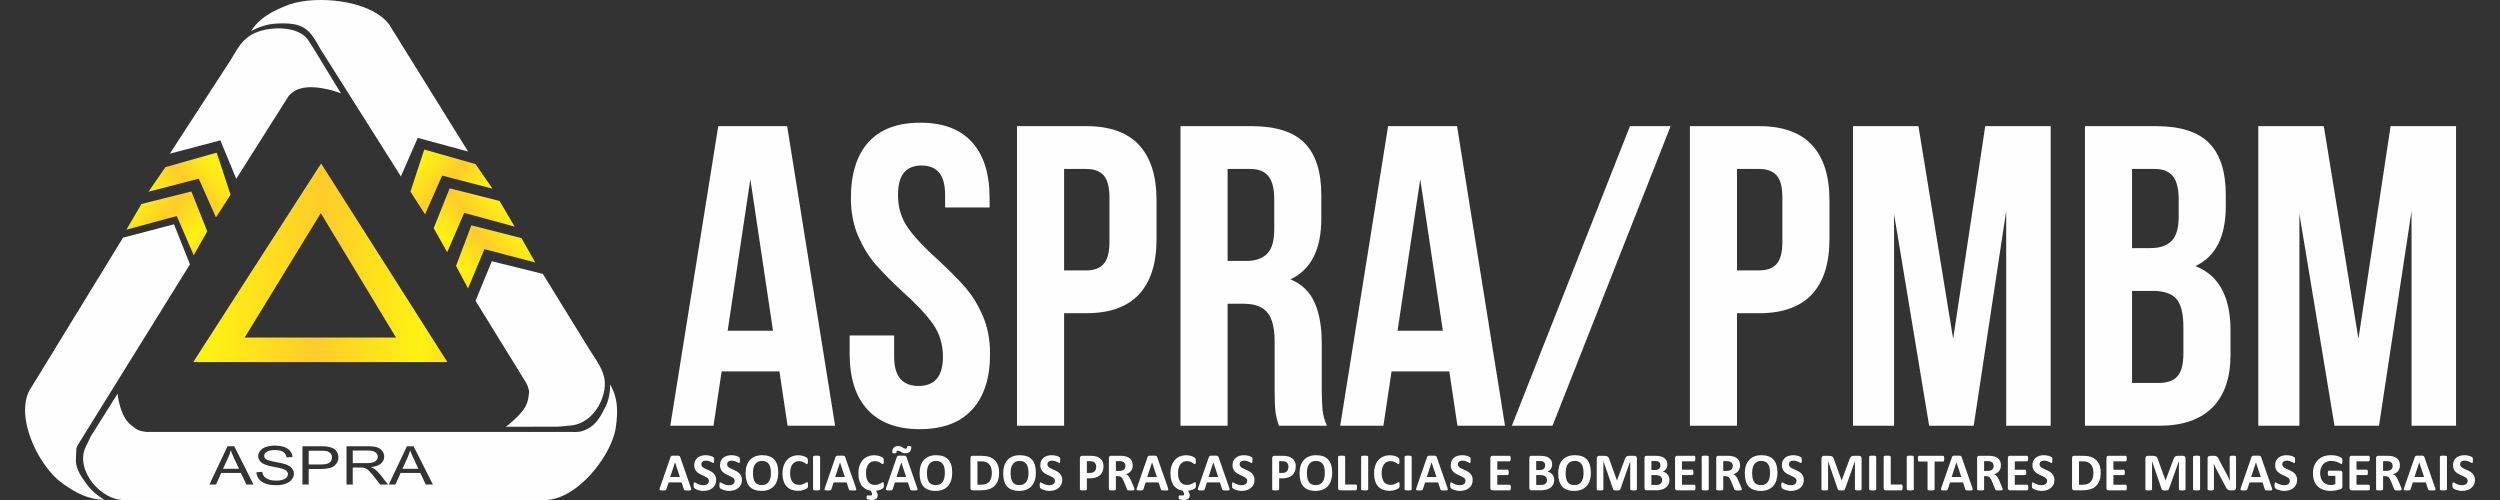 <?xml version="1.0" encoding="UTF-8"?>
<!DOCTYPE svg PUBLIC "-//W3C//DTD SVG 1.1//EN" "http://www.w3.org/Graphics/SVG/1.1/DTD/svg11.dtd">
<!-- Creator: CorelDRAW 2019 (64 Bit) -->
<svg xmlns="http://www.w3.org/2000/svg" xml:space="preserve" width="500px" height="100px" version="1.1" style="shape-rendering:geometricPrecision; text-rendering:geometricPrecision; image-rendering:optimizeQuality; fill-rule:evenodd; clip-rule:evenodd"
viewBox="0 0 500 100"
 xmlns:xlink="http://www.w3.org/1999/xlink">
 <rect x="0" y="0" width="500" height="100" fill="#333333" stroke="none"/>
 <defs>
  <style type="text/css">
   <![CDATA[
    .fil7 {fill:#FEFEFE}
    .fil0 {fill:#FEFEFE;fill-rule:nonzero}
    .fil4 {fill:url(#id0)}
    .fil3 {fill:url(#id1)}
    .fil5 {fill:url(#id2)}
    .fil6 {fill:url(#id3)}
    .fil2 {fill:url(#id4)}
    .fil1 {fill:url(#id5)}
   ]]>
  </style>
  <linearGradient id="id0" gradientUnits="userSpaceOnUse" x1="97" y1="42.5" x2="82" y2="29.5">
   <stop offset="0" style="stop-opacity:1; stop-color:#FFCC29"/>
   <stop offset="0.169" style="stop-opacity:1; stop-color:#FFF212"/>
   <stop offset="0.49" style="stop-opacity:1; stop-color:#FFCC29"/>
   <stop offset="0.831" style="stop-opacity:1; stop-color:#FFF212"/>
   <stop offset="1" style="stop-opacity:1; stop-color:#FFCC29"/>
  </linearGradient>
  <linearGradient id="id1" gradientUnits="userSpaceOnUse" xlink:href="#id0" x1="102" y1="37.5" x2="87" y2="50.5">
  </linearGradient>
  <linearGradient id="id2" gradientUnits="userSpaceOnUse" xlink:href="#id0" x1="25" y1="37.5" x2="41" y2="50.5">
  </linearGradient>
  <linearGradient id="id3" gradientUnits="userSpaceOnUse" xlink:href="#id0" x1="30" y1="43.5" x2="46" y2="30.5">
  </linearGradient>
  <linearGradient id="id4" gradientUnits="userSpaceOnUse" xlink:href="#id0" x1="106" y1="44.5" x2="91" y2="57.5">
  </linearGradient>
  <linearGradient id="id5" gradientUnits="userSpaceOnUse" xlink:href="#id0" x1="96" y1="53.5" x2="31" y2="50.5">
  </linearGradient>
 </defs>
 <g id="Camada_x0020_1">
  <g id="_2152602207200">
   <g>
    <path class="fil0" d="M138.17 97.53c0.04,0.13 0.07,0.23 0.08,0.31 0.01,0.07 0,0.13 -0.04,0.17 -0.04,0.03 -0.11,0.06 -0.21,0.07 -0.1,0 -0.24,0.01 -0.41,0.01 -0.18,0 -0.32,0 -0.42,-0.01 -0.11,0 -0.18,-0.02 -0.24,-0.03 -0.05,-0.02 -0.09,-0.04 -0.11,-0.07 -0.02,-0.03 -0.04,-0.07 -0.05,-0.11l-0.45 -1.39 -2.6 0 -0.44 1.35c-0.01,0.05 -0.03,0.09 -0.05,0.13 -0.03,0.03 -0.07,0.06 -0.12,0.08 -0.05,0.02 -0.12,0.03 -0.21,0.04 -0.1,0 -0.22,0.01 -0.38,0.01 -0.16,0 -0.29,-0.01 -0.38,-0.02 -0.09,-0.01 -0.15,-0.04 -0.19,-0.08 -0.04,-0.04 -0.05,-0.1 -0.04,-0.17 0.01,-0.07 0.04,-0.17 0.08,-0.3l2.13 -6.12c0.02,-0.06 0.04,-0.11 0.07,-0.14 0.03,-0.04 0.07,-0.07 0.13,-0.09 0.07,-0.02 0.15,-0.03 0.27,-0.04 0.1,0 0.25,0 0.43,0 0.21,0 0.38,0 0.5,0 0.13,0.01 0.22,0.02 0.29,0.04 0.07,0.02 0.12,0.05 0.15,0.09 0.03,0.04 0.06,0.09 0.08,0.16l2.13 6.11 0 0zm-3.16 -5.06l-0.01 0 -0.96 2.93 1.93 0 -0.96 -2.93zm8.22 3.52c0,0.36 -0.07,0.68 -0.2,0.95 -0.14,0.27 -0.32,0.5 -0.55,0.68 -0.24,0.19 -0.51,0.32 -0.81,0.42 -0.31,0.09 -0.64,0.14 -1,0.14 -0.24,0 -0.45,-0.02 -0.66,-0.06 -0.2,-0.04 -0.38,-0.09 -0.54,-0.15 -0.16,-0.05 -0.29,-0.11 -0.39,-0.17 -0.11,-0.07 -0.18,-0.12 -0.23,-0.17 -0.05,-0.04 -0.08,-0.11 -0.1,-0.2 -0.02,-0.08 -0.03,-0.21 -0.03,-0.37 0,-0.11 0,-0.2 0.01,-0.28 0.01,-0.07 0.02,-0.13 0.04,-0.18 0.01,-0.04 0.03,-0.08 0.06,-0.1 0.03,-0.02 0.06,-0.03 0.1,-0.03 0.04,0 0.11,0.03 0.21,0.09 0.09,0.06 0.2,0.13 0.35,0.2 0.14,0.07 0.31,0.13 0.51,0.19 0.19,0.06 0.42,0.09 0.68,0.09 0.17,0 0.33,-0.02 0.46,-0.06 0.14,-0.04 0.25,-0.1 0.35,-0.17 0.09,-0.08 0.16,-0.17 0.21,-0.28 0.05,-0.11 0.08,-0.23 0.08,-0.36 0,-0.16 -0.04,-0.29 -0.13,-0.41 -0.09,-0.11 -0.2,-0.21 -0.34,-0.29 -0.13,-0.09 -0.29,-0.17 -0.46,-0.25 -0.18,-0.08 -0.36,-0.15 -0.54,-0.24 -0.19,-0.09 -0.37,-0.18 -0.54,-0.29 -0.17,-0.11 -0.33,-0.24 -0.47,-0.39 -0.13,-0.15 -0.25,-0.33 -0.33,-0.53 -0.09,-0.21 -0.13,-0.46 -0.13,-0.75 0,-0.32 0.06,-0.62 0.19,-0.87 0.12,-0.25 0.28,-0.45 0.49,-0.62 0.21,-0.16 0.45,-0.29 0.73,-0.37 0.29,-0.08 0.59,-0.12 0.9,-0.12 0.16,0 0.33,0.01 0.49,0.04 0.17,0.02 0.32,0.05 0.46,0.1 0.14,0.04 0.27,0.09 0.38,0.14 0.11,0.05 0.18,0.1 0.22,0.14 0.03,0.03 0.06,0.06 0.07,0.08 0.01,0.03 0.02,0.06 0.03,0.1 0.01,0.04 0.02,0.09 0.02,0.16 0,0.06 0,0.14 0,0.23 0,0.1 0,0.19 0,0.26 -0.01,0.07 -0.02,0.13 -0.03,0.18 -0.01,0.04 -0.03,0.08 -0.05,0.1 -0.03,0.02 -0.06,0.03 -0.1,0.03 -0.04,0 -0.1,-0.03 -0.18,-0.08 -0.09,-0.04 -0.19,-0.1 -0.32,-0.16 -0.12,-0.06 -0.27,-0.11 -0.43,-0.16 -0.16,-0.05 -0.34,-0.07 -0.54,-0.07 -0.15,0 -0.28,0.02 -0.4,0.06 -0.11,0.03 -0.21,0.08 -0.28,0.15 -0.08,0.07 -0.14,0.14 -0.17,0.24 -0.04,0.09 -0.06,0.19 -0.06,0.29 0,0.15 0.04,0.29 0.13,0.4 0.08,0.11 0.19,0.21 0.33,0.3 0.14,0.08 0.3,0.16 0.48,0.24 0.18,0.08 0.36,0.16 0.54,0.24 0.19,0.09 0.37,0.18 0.55,0.29 0.18,0.11 0.33,0.24 0.47,0.39 0.14,0.15 0.26,0.33 0.34,0.54 0.09,0.2 0.13,0.44 0.13,0.72l0 0zm5.16 0c0,0.36 -0.07,0.68 -0.21,0.95 -0.13,0.27 -0.31,0.5 -0.55,0.68 -0.23,0.19 -0.5,0.32 -0.81,0.42 -0.3,0.09 -0.64,0.14 -0.99,0.14 -0.24,0 -0.46,-0.02 -0.66,-0.06 -0.21,-0.04 -0.39,-0.09 -0.54,-0.15 -0.16,-0.05 -0.29,-0.11 -0.4,-0.17 -0.1,-0.07 -0.18,-0.12 -0.22,-0.17 -0.05,-0.04 -0.08,-0.11 -0.1,-0.2 -0.02,-0.08 -0.03,-0.21 -0.03,-0.37 0,-0.11 0,-0.2 0.01,-0.28 0.01,-0.07 0.02,-0.13 0.03,-0.18 0.02,-0.04 0.04,-0.08 0.07,-0.1 0.03,-0.02 0.06,-0.03 0.09,-0.03 0.05,0 0.12,0.03 0.21,0.09 0.09,0.06 0.21,0.13 0.35,0.2 0.14,0.07 0.32,0.13 0.51,0.19 0.2,0.06 0.43,0.09 0.69,0.09 0.17,0 0.32,-0.02 0.46,-0.06 0.13,-0.04 0.25,-0.1 0.34,-0.17 0.1,-0.08 0.17,-0.17 0.22,-0.28 0.05,-0.11 0.07,-0.23 0.07,-0.36 0,-0.16 -0.04,-0.29 -0.12,-0.41 -0.09,-0.11 -0.2,-0.21 -0.34,-0.29 -0.13,-0.09 -0.29,-0.17 -0.47,-0.25 -0.17,-0.08 -0.35,-0.15 -0.53,-0.24 -0.19,-0.09 -0.37,-0.18 -0.54,-0.29 -0.18,-0.11 -0.33,-0.24 -0.47,-0.39 -0.14,-0.15 -0.25,-0.33 -0.33,-0.53 -0.09,-0.21 -0.13,-0.46 -0.13,-0.75 0,-0.32 0.06,-0.62 0.18,-0.87 0.13,-0.25 0.29,-0.45 0.5,-0.62 0.21,-0.16 0.45,-0.29 0.73,-0.37 0.28,-0.08 0.58,-0.12 0.9,-0.12 0.16,0 0.33,0.01 0.49,0.04 0.16,0.02 0.32,0.05 0.46,0.1 0.14,0.04 0.27,0.09 0.38,0.14 0.11,0.05 0.18,0.1 0.21,0.14 0.04,0.03 0.06,0.06 0.08,0.08 0.01,0.03 0.02,0.06 0.03,0.1 0.01,0.04 0.01,0.09 0.02,0.16 0,0.06 0,0.14 0,0.23 0,0.1 0,0.19 -0.01,0.26 0,0.07 -0.01,0.13 -0.02,0.18 -0.02,0.04 -0.03,0.08 -0.06,0.1 -0.02,0.02 -0.05,0.03 -0.09,0.03 -0.04,0 -0.1,-0.03 -0.19,-0.08 -0.08,-0.04 -0.19,-0.1 -0.31,-0.16 -0.12,-0.06 -0.27,-0.11 -0.43,-0.16 -0.17,-0.05 -0.34,-0.07 -0.54,-0.07 -0.15,0 -0.29,0.02 -0.4,0.06 -0.11,0.03 -0.21,0.08 -0.28,0.15 -0.08,0.07 -0.14,0.14 -0.18,0.24 -0.03,0.09 -0.05,0.19 -0.05,0.29 0,0.15 0.04,0.29 0.12,0.4 0.09,0.11 0.2,0.21 0.34,0.3 0.14,0.08 0.3,0.16 0.48,0.24 0.18,0.08 0.36,0.16 0.54,0.24 0.19,0.09 0.37,0.18 0.55,0.29 0.17,0.11 0.33,0.24 0.47,0.39 0.14,0.15 0.25,0.33 0.34,0.54 0.08,0.2 0.13,0.44 0.13,0.72l0 0zm7.26 -1.46c0,0.57 -0.07,1.08 -0.21,1.53 -0.14,0.45 -0.36,0.84 -0.64,1.15 -0.28,0.31 -0.63,0.55 -1.04,0.72 -0.41,0.16 -0.89,0.25 -1.44,0.25 -0.53,0 -1,-0.08 -1.4,-0.22 -0.4,-0.14 -0.73,-0.35 -1,-0.64 -0.26,-0.29 -0.46,-0.65 -0.6,-1.09 -0.13,-0.45 -0.2,-0.97 -0.2,-1.58 0,-0.56 0.07,-1.06 0.22,-1.51 0.14,-0.44 0.35,-0.82 0.63,-1.13 0.28,-0.32 0.63,-0.55 1.04,-0.72 0.42,-0.17 0.9,-0.25 1.44,-0.25 0.53,0 0.99,0.07 1.39,0.21 0.39,0.13 0.73,0.35 1,0.64 0.27,0.28 0.47,0.65 0.6,1.08 0.14,0.44 0.21,0.96 0.21,1.56l0 0zm-1.47 0.07c0,-0.36 -0.03,-0.69 -0.09,-0.99 -0.05,-0.3 -0.15,-0.55 -0.29,-0.76 -0.13,-0.21 -0.32,-0.38 -0.54,-0.49 -0.23,-0.12 -0.51,-0.18 -0.85,-0.18 -0.35,0 -0.64,0.07 -0.86,0.2 -0.24,0.13 -0.42,0.3 -0.56,0.52 -0.15,0.22 -0.25,0.47 -0.31,0.76 -0.05,0.29 -0.08,0.59 -0.08,0.92 0,0.37 0.03,0.71 0.08,1.01 0.06,0.3 0.16,0.56 0.29,0.77 0.13,0.22 0.32,0.38 0.54,0.49 0.23,0.11 0.51,0.17 0.86,0.17 0.34,0 0.63,-0.07 0.86,-0.19 0.23,-0.13 0.42,-0.31 0.56,-0.53 0.14,-0.22 0.24,-0.47 0.3,-0.77 0.06,-0.29 0.09,-0.6 0.09,-0.93zm7.42 2.41c0,0.09 0,0.17 0,0.23 -0.01,0.06 -0.02,0.12 -0.03,0.16 -0.01,0.05 -0.02,0.08 -0.04,0.12 -0.02,0.03 -0.05,0.06 -0.09,0.1 -0.04,0.04 -0.11,0.1 -0.22,0.16 -0.12,0.06 -0.25,0.12 -0.41,0.18 -0.17,0.06 -0.35,0.11 -0.56,0.15 -0.2,0.03 -0.43,0.05 -0.67,0.05 -0.47,0 -0.9,-0.07 -1.28,-0.21 -0.38,-0.15 -0.7,-0.37 -0.97,-0.66 -0.27,-0.29 -0.47,-0.65 -0.61,-1.08 -0.14,-0.43 -0.22,-0.94 -0.22,-1.51 0,-0.59 0.08,-1.11 0.24,-1.56 0.16,-0.46 0.37,-0.84 0.65,-1.15 0.28,-0.31 0.62,-0.54 1.01,-0.7 0.39,-0.16 0.83,-0.24 1.3,-0.24 0.19,0 0.38,0.02 0.55,0.05 0.18,0.03 0.35,0.07 0.5,0.12 0.15,0.06 0.28,0.11 0.4,0.18 0.13,0.07 0.21,0.13 0.26,0.18 0.04,0.05 0.08,0.09 0.1,0.12 0.01,0.03 0.03,0.07 0.04,0.12 0.01,0.05 0.02,0.11 0.02,0.17 0.01,0.07 0.01,0.15 0.01,0.25 0,0.11 0,0.2 -0.01,0.28 -0.01,0.07 -0.02,0.13 -0.04,0.18 -0.01,0.04 -0.04,0.08 -0.06,0.1 -0.03,0.02 -0.06,0.03 -0.09,0.03 -0.05,0 -0.12,-0.03 -0.2,-0.09 -0.08,-0.07 -0.18,-0.14 -0.31,-0.21 -0.13,-0.08 -0.29,-0.15 -0.47,-0.21 -0.18,-0.06 -0.39,-0.09 -0.64,-0.09 -0.27,0 -0.52,0.05 -0.73,0.17 -0.21,0.11 -0.4,0.27 -0.55,0.47 -0.15,0.21 -0.26,0.46 -0.34,0.76 -0.08,0.29 -0.12,0.62 -0.12,0.99 0,0.41 0.04,0.76 0.13,1.05 0.08,0.3 0.2,0.54 0.35,0.74 0.16,0.19 0.34,0.33 0.56,0.42 0.22,0.1 0.47,0.14 0.74,0.14 0.25,0 0.46,-0.02 0.64,-0.08 0.18,-0.06 0.34,-0.13 0.47,-0.2 0.13,-0.07 0.23,-0.13 0.32,-0.19 0.08,-0.05 0.14,-0.08 0.19,-0.08 0.04,0 0.07,0.01 0.09,0.02 0.02,0.01 0.04,0.04 0.05,0.09 0.01,0.04 0.02,0.1 0.03,0.17 0.01,0.08 0.01,0.18 0.01,0.31l0 0zm2.42 0.85c0,0.04 -0.01,0.07 -0.04,0.1 -0.02,0.03 -0.06,0.05 -0.11,0.07 -0.05,0.02 -0.13,0.03 -0.21,0.04 -0.09,0.01 -0.21,0.02 -0.35,0.02 -0.13,0 -0.24,-0.01 -0.33,-0.02 -0.09,-0.01 -0.17,-0.02 -0.22,-0.04 -0.05,-0.02 -0.09,-0.04 -0.11,-0.07 -0.03,-0.03 -0.04,-0.06 -0.04,-0.1l0 -6.51c0,-0.04 0.01,-0.07 0.04,-0.1 0.02,-0.02 0.06,-0.05 0.11,-0.07 0.06,-0.01 0.13,-0.03 0.22,-0.04 0.09,-0.01 0.2,-0.01 0.33,-0.01 0.14,0 0.26,0 0.35,0.01 0.08,0.01 0.16,0.03 0.21,0.04 0.05,0.02 0.09,0.05 0.11,0.07 0.03,0.03 0.04,0.06 0.04,0.1l0 6.51zm7.15 -0.33c0.04,0.13 0.07,0.23 0.08,0.31 0.01,0.07 -0.01,0.13 -0.04,0.17 -0.04,0.03 -0.11,0.06 -0.21,0.07 -0.1,0 -0.24,0.01 -0.41,0.01 -0.18,0 -0.33,0 -0.43,-0.01 -0.1,0 -0.17,-0.02 -0.23,-0.03 -0.05,-0.02 -0.09,-0.04 -0.11,-0.07 -0.02,-0.03 -0.04,-0.07 -0.05,-0.11l-0.45 -1.39 -2.61 0 -0.43 1.35c-0.02,0.05 -0.03,0.09 -0.06,0.13 -0.02,0.03 -0.06,0.06 -0.11,0.08 -0.05,0.02 -0.12,0.03 -0.22,0.04 -0.09,0 -0.22,0.01 -0.37,0.01 -0.16,0 -0.29,-0.01 -0.38,-0.02 -0.09,-0.01 -0.16,-0.04 -0.19,-0.08 -0.04,-0.04 -0.05,-0.1 -0.04,-0.17 0.01,-0.07 0.04,-0.17 0.08,-0.3l2.12 -6.12c0.02,-0.06 0.05,-0.11 0.08,-0.14 0.03,-0.04 0.07,-0.07 0.13,-0.09 0.07,-0.02 0.15,-0.03 0.26,-0.04 0.11,0 0.26,0 0.44,0 0.21,0 0.38,0 0.5,0 0.13,0.01 0.22,0.02 0.29,0.04 0.07,0.02 0.12,0.05 0.15,0.09 0.03,0.04 0.06,0.09 0.08,0.16l2.13 6.11 0 0zm-3.17 -5.06l0 0 -0.96 2.93 1.93 0 -0.97 -2.93zm7.35 5.94c0.07,0.14 0.11,0.26 0.14,0.36 0.04,0.1 0.05,0.2 0.05,0.3 0,0.16 -0.03,0.3 -0.09,0.42 -0.06,0.11 -0.14,0.21 -0.25,0.28 -0.1,0.08 -0.22,0.13 -0.36,0.17 -0.14,0.04 -0.29,0.06 -0.45,0.06 -0.15,0 -0.29,-0.01 -0.43,-0.04 -0.13,-0.02 -0.25,-0.04 -0.33,-0.06 -0.09,-0.03 -0.15,-0.05 -0.19,-0.07 -0.04,-0.02 -0.06,-0.04 -0.08,-0.07 -0.02,-0.03 -0.03,-0.06 -0.04,-0.11 0,-0.04 -0.01,-0.1 -0.01,-0.18 0,-0.14 0.02,-0.24 0.04,-0.3 0.03,-0.05 0.08,-0.08 0.15,-0.08l0.62 0c0.1,0 0.18,-0.02 0.23,-0.06 0.05,-0.05 0.08,-0.11 0.08,-0.19 0,-0.04 -0.01,-0.09 -0.03,-0.14 -0.02,-0.05 -0.04,-0.11 -0.06,-0.16l-0.18 -0.41c-0.31,-0.04 -0.6,-0.13 -0.89,-0.26 -0.29,-0.14 -0.55,-0.34 -0.8,-0.6 -0.24,-0.27 -0.43,-0.62 -0.58,-1.06 -0.14,-0.43 -0.21,-0.93 -0.21,-1.51 0,-0.59 0.08,-1.11 0.23,-1.56 0.16,-0.46 0.38,-0.84 0.66,-1.15 0.28,-0.31 0.61,-0.54 1.01,-0.7 0.39,-0.16 0.82,-0.24 1.29,-0.24 0.19,0 0.38,0.02 0.56,0.05 0.17,0.03 0.34,0.07 0.49,0.12 0.15,0.06 0.28,0.11 0.41,0.18 0.12,0.07 0.2,0.13 0.25,0.18 0.05,0.05 0.08,0.09 0.1,0.12 0.02,0.03 0.03,0.07 0.04,0.12 0.01,0.05 0.02,0.11 0.02,0.17 0.01,0.07 0.01,0.15 0.01,0.25 0,0.11 0,0.2 -0.01,0.28 -0.01,0.07 -0.02,0.13 -0.04,0.18 -0.01,0.04 -0.03,0.08 -0.06,0.1 -0.02,0.02 -0.05,0.03 -0.08,0.03 -0.06,0 -0.12,-0.03 -0.21,-0.09 -0.08,-0.07 -0.18,-0.14 -0.31,-0.21 -0.13,-0.08 -0.29,-0.15 -0.47,-0.21 -0.17,-0.06 -0.39,-0.09 -0.64,-0.09 -0.27,0 -0.51,0.05 -0.73,0.17 -0.21,0.11 -0.39,0.27 -0.55,0.48 -0.15,0.2 -0.26,0.46 -0.34,0.75 -0.08,0.3 -0.11,0.63 -0.11,1 0,0.4 0.04,0.76 0.12,1.05 0.08,0.3 0.2,0.54 0.36,0.73 0.15,0.2 0.34,0.34 0.55,0.43 0.22,0.1 0.47,0.15 0.74,0.15 0.24,0 0.45,-0.03 0.63,-0.09 0.19,-0.06 0.35,-0.12 0.48,-0.19 0.13,-0.08 0.24,-0.14 0.32,-0.2 0.08,-0.05 0.15,-0.08 0.19,-0.08 0.04,0 0.07,0.01 0.09,0.02 0.02,0.02 0.04,0.04 0.05,0.09 0.01,0.04 0.03,0.1 0.03,0.17 0.01,0.08 0.01,0.19 0.01,0.31 0,0.09 0,0.17 0,0.23 -0.01,0.06 -0.02,0.12 -0.03,0.16 -0.01,0.05 -0.02,0.09 -0.04,0.12 -0.02,0.03 -0.05,0.06 -0.09,0.1 -0.03,0.04 -0.11,0.1 -0.22,0.16 -0.11,0.06 -0.24,0.12 -0.37,0.17 -0.14,0.05 -0.27,0.09 -0.41,0.12 -0.13,0.03 -0.26,0.05 -0.39,0.06l0.13 0.27 0 0zm8.08 -0.88c0.04,0.13 0.07,0.23 0.08,0.31 0.01,0.07 -0.01,0.13 -0.04,0.17 -0.04,0.03 -0.11,0.06 -0.21,0.07 -0.1,0 -0.24,0.01 -0.41,0.01 -0.18,0 -0.33,0 -0.42,-0.01 -0.11,0 -0.18,-0.02 -0.24,-0.03 -0.05,-0.02 -0.09,-0.04 -0.11,-0.07 -0.02,-0.03 -0.04,-0.07 -0.05,-0.11l-0.45 -1.39 -2.6 0 -0.44 1.35c-0.01,0.05 -0.03,0.09 -0.06,0.13 -0.02,0.03 -0.06,0.06 -0.11,0.08 -0.05,0.02 -0.12,0.03 -0.22,0.04 -0.09,0 -0.21,0.01 -0.37,0.01 -0.16,0 -0.29,-0.01 -0.38,-0.02 -0.09,-0.01 -0.16,-0.04 -0.19,-0.08 -0.04,-0.04 -0.05,-0.1 -0.04,-0.17 0.01,-0.07 0.04,-0.17 0.08,-0.3l2.12 -6.12c0.02,-0.06 0.05,-0.11 0.08,-0.14 0.03,-0.04 0.07,-0.07 0.13,-0.09 0.07,-0.02 0.15,-0.03 0.26,-0.04 0.11,0 0.26,0 0.44,0 0.21,0 0.38,0 0.5,0 0.13,0.01 0.22,0.02 0.29,0.04 0.07,0.02 0.12,0.05 0.15,0.09 0.03,0.04 0.06,0.09 0.08,0.16l2.13 6.11 0 0zm-3.17 -5.06l0 0 -0.96 2.93 1.93 0 -0.97 -2.93zm1.18 -3.13c0,-0.05 0.03,-0.09 0.09,-0.11 0.06,-0.02 0.17,-0.02 0.33,-0.02 0.16,0 0.27,0.01 0.32,0.04 0.06,0.02 0.09,0.08 0.09,0.16 0,0.4 -0.1,0.72 -0.31,0.93 -0.19,0.21 -0.48,0.32 -0.86,0.32 -0.2,0 -0.38,-0.03 -0.52,-0.08 -0.14,-0.06 -0.26,-0.12 -0.37,-0.19 -0.11,-0.06 -0.21,-0.12 -0.3,-0.18 -0.09,-0.05 -0.19,-0.08 -0.3,-0.08 -0.12,0 -0.21,0.04 -0.26,0.1 -0.05,0.07 -0.07,0.16 -0.07,0.29 0,0.03 -0.01,0.06 -0.03,0.07 -0.01,0.02 -0.04,0.03 -0.08,0.04 -0.03,0.01 -0.08,0.02 -0.13,0.02 -0.05,0 -0.11,0.01 -0.19,0.01 -0.16,0 -0.26,-0.02 -0.32,-0.04 -0.06,-0.03 -0.08,-0.08 -0.08,-0.17 0,-0.2 0.02,-0.38 0.08,-0.53 0.05,-0.16 0.13,-0.29 0.23,-0.39 0.1,-0.11 0.22,-0.19 0.37,-0.24 0.14,-0.06 0.3,-0.08 0.49,-0.08 0.2,0 0.37,0.02 0.51,0.08 0.14,0.05 0.27,0.12 0.37,0.18 0.11,0.07 0.21,0.13 0.3,0.19 0.1,0.05 0.2,0.08 0.3,0.08 0.11,0 0.19,-0.03 0.25,-0.09 0.06,-0.06 0.09,-0.16 0.09,-0.31l0 0zm9 5.19c0,0.57 -0.07,1.08 -0.21,1.53 -0.14,0.45 -0.35,0.84 -0.63,1.15 -0.28,0.31 -0.63,0.55 -1.04,0.72 -0.42,0.16 -0.9,0.25 -1.44,0.25 -0.54,0 -1,-0.08 -1.4,-0.22 -0.4,-0.14 -0.74,-0.35 -1,-0.64 -0.27,-0.29 -0.47,-0.65 -0.6,-1.09 -0.13,-0.45 -0.2,-0.97 -0.2,-1.58 0,-0.56 0.07,-1.06 0.21,-1.51 0.14,-0.44 0.35,-0.82 0.64,-1.13 0.28,-0.32 0.62,-0.55 1.04,-0.72 0.41,-0.17 0.89,-0.25 1.44,-0.25 0.52,0 0.98,0.07 1.38,0.21 0.4,0.13 0.73,0.35 1,0.64 0.27,0.28 0.47,0.65 0.61,1.08 0.14,0.44 0.2,0.96 0.2,1.56l0 0zm-1.47 0.07c0,-0.36 -0.03,-0.69 -0.08,-0.99 -0.06,-0.3 -0.16,-0.55 -0.29,-0.76 -0.14,-0.21 -0.32,-0.38 -0.55,-0.49 -0.23,-0.12 -0.51,-0.18 -0.85,-0.18 -0.34,0 -0.63,0.07 -0.86,0.2 -0.23,0.13 -0.42,0.3 -0.56,0.52 -0.14,0.22 -0.24,0.47 -0.3,0.76 -0.06,0.29 -0.09,0.59 -0.09,0.92 0,0.37 0.03,0.71 0.09,1.01 0.05,0.3 0.15,0.56 0.28,0.77 0.14,0.22 0.32,0.38 0.55,0.49 0.22,0.11 0.51,0.17 0.85,0.17 0.35,0 0.63,-0.07 0.86,-0.19 0.23,-0.13 0.42,-0.31 0.56,-0.53 0.15,-0.22 0.25,-0.47 0.3,-0.77 0.06,-0.29 0.09,-0.6 0.09,-0.93zm10.85 -0.1c0,0.64 -0.08,1.18 -0.24,1.63 -0.17,0.45 -0.41,0.81 -0.72,1.1 -0.31,0.28 -0.68,0.49 -1.12,0.63 -0.45,0.13 -0.97,0.2 -1.58,0.2l-1.65 0c-0.12,0 -0.22,-0.04 -0.3,-0.11 -0.08,-0.07 -0.12,-0.18 -0.12,-0.34l0 -6.01c0,-0.16 0.04,-0.27 0.12,-0.34 0.08,-0.07 0.18,-0.1 0.3,-0.1l1.77 0c0.61,0 1.13,0.07 1.56,0.21 0.43,0.15 0.79,0.36 1.08,0.64 0.3,0.29 0.52,0.64 0.67,1.05 0.16,0.42 0.23,0.9 0.23,1.44l0 0zm-1.45 0.05c0,-0.32 -0.04,-0.63 -0.11,-0.91 -0.08,-0.28 -0.2,-0.52 -0.37,-0.73 -0.17,-0.2 -0.39,-0.36 -0.65,-0.48 -0.27,-0.11 -0.61,-0.17 -1.04,-0.17l-0.71 0 0 4.68 0.73 0c0.38,0 0.71,-0.05 0.97,-0.15 0.26,-0.1 0.48,-0.25 0.66,-0.45 0.17,-0.2 0.3,-0.45 0.39,-0.74 0.09,-0.3 0.13,-0.65 0.13,-1.05l0 0zm8.8 -0.02c0,0.57 -0.07,1.08 -0.21,1.53 -0.14,0.45 -0.36,0.84 -0.64,1.15 -0.28,0.31 -0.63,0.55 -1.04,0.72 -0.41,0.16 -0.89,0.25 -1.44,0.25 -0.53,0 -1,-0.08 -1.4,-0.22 -0.4,-0.14 -0.73,-0.35 -1,-0.64 -0.26,-0.29 -0.46,-0.65 -0.6,-1.09 -0.13,-0.45 -0.2,-0.97 -0.2,-1.58 0,-0.56 0.07,-1.06 0.22,-1.51 0.14,-0.44 0.35,-0.82 0.63,-1.13 0.28,-0.32 0.63,-0.55 1.04,-0.72 0.42,-0.17 0.9,-0.25 1.44,-0.25 0.53,0 0.99,0.07 1.39,0.21 0.39,0.13 0.73,0.35 1,0.64 0.27,0.28 0.47,0.65 0.61,1.08 0.13,0.44 0.2,0.96 0.2,1.56l0 0zm-1.47 0.07c0,-0.36 -0.03,-0.69 -0.09,-0.99 -0.06,-0.3 -0.15,-0.55 -0.29,-0.76 -0.13,-0.21 -0.32,-0.38 -0.54,-0.49 -0.23,-0.12 -0.51,-0.18 -0.85,-0.18 -0.35,0 -0.64,0.07 -0.86,0.2 -0.24,0.13 -0.42,0.3 -0.56,0.52 -0.15,0.22 -0.25,0.47 -0.31,0.76 -0.05,0.29 -0.08,0.59 -0.08,0.92 0,0.37 0.03,0.71 0.08,1.01 0.06,0.3 0.16,0.56 0.29,0.77 0.13,0.22 0.32,0.38 0.54,0.49 0.23,0.11 0.51,0.17 0.86,0.17 0.34,0 0.63,-0.07 0.86,-0.19 0.23,-0.13 0.42,-0.31 0.56,-0.53 0.14,-0.22 0.24,-0.47 0.3,-0.77 0.06,-0.29 0.09,-0.6 0.09,-0.93z"/>
    <path class="fil0" d="M212.45 95.99c0,0.36 -0.07,0.68 -0.21,0.95 -0.13,0.27 -0.31,0.5 -0.55,0.68 -0.23,0.19 -0.5,0.32 -0.81,0.42 -0.31,0.09 -0.64,0.14 -0.99,0.14 -0.24,0 -0.46,-0.02 -0.66,-0.06 -0.21,-0.04 -0.39,-0.09 -0.54,-0.15 -0.16,-0.05 -0.29,-0.11 -0.4,-0.17 -0.1,-0.07 -0.18,-0.12 -0.22,-0.17 -0.05,-0.04 -0.08,-0.11 -0.1,-0.2 -0.02,-0.08 -0.03,-0.21 -0.03,-0.37 0,-0.11 0,-0.2 0.01,-0.28 0.01,-0.07 0.02,-0.13 0.03,-0.18 0.02,-0.04 0.04,-0.08 0.07,-0.1 0.03,-0.02 0.06,-0.03 0.09,-0.03 0.05,0 0.12,0.03 0.21,0.09 0.09,0.06 0.21,0.13 0.35,0.2 0.14,0.07 0.32,0.13 0.51,0.19 0.2,0.06 0.43,0.09 0.69,0.09 0.17,0 0.32,-0.02 0.46,-0.06 0.13,-0.04 0.25,-0.1 0.34,-0.17 0.1,-0.08 0.17,-0.17 0.22,-0.28 0.05,-0.11 0.07,-0.23 0.07,-0.36 0,-0.16 -0.04,-0.29 -0.12,-0.41 -0.09,-0.11 -0.2,-0.21 -0.34,-0.29 -0.13,-0.09 -0.29,-0.17 -0.47,-0.25 -0.17,-0.08 -0.35,-0.15 -0.53,-0.24 -0.19,-0.09 -0.37,-0.18 -0.54,-0.29 -0.18,-0.11 -0.33,-0.24 -0.47,-0.39 -0.14,-0.15 -0.25,-0.33 -0.33,-0.53 -0.09,-0.21 -0.13,-0.46 -0.13,-0.75 0,-0.32 0.06,-0.62 0.18,-0.87 0.12,-0.25 0.29,-0.45 0.5,-0.62 0.21,-0.16 0.45,-0.29 0.73,-0.37 0.28,-0.08 0.58,-0.12 0.9,-0.12 0.16,0 0.33,0.01 0.49,0.04 0.16,0.02 0.32,0.05 0.46,0.1 0.14,0.04 0.27,0.09 0.38,0.14 0.11,0.05 0.18,0.1 0.21,0.14 0.04,0.03 0.06,0.06 0.08,0.08 0.01,0.03 0.02,0.06 0.03,0.1 0.01,0.04 0.01,0.09 0.02,0.16 0,0.06 0,0.14 0,0.23 0,0.1 0,0.19 -0.01,0.26 0,0.07 -0.01,0.13 -0.02,0.18 -0.02,0.04 -0.03,0.08 -0.06,0.1 -0.02,0.02 -0.05,0.03 -0.09,0.03 -0.04,0 -0.1,-0.03 -0.19,-0.08 -0.08,-0.04 -0.19,-0.1 -0.31,-0.16 -0.13,-0.06 -0.27,-0.11 -0.43,-0.16 -0.17,-0.05 -0.34,-0.07 -0.54,-0.07 -0.15,0 -0.29,0.02 -0.4,0.06 -0.11,0.03 -0.21,0.08 -0.28,0.15 -0.08,0.07 -0.14,0.14 -0.18,0.24 -0.03,0.09 -0.05,0.19 -0.05,0.29 0,0.15 0.04,0.29 0.12,0.4 0.09,0.11 0.2,0.21 0.34,0.3 0.14,0.08 0.3,0.16 0.48,0.24 0.17,0.08 0.36,0.16 0.54,0.24 0.19,0.09 0.37,0.18 0.55,0.29 0.17,0.11 0.33,0.24 0.47,0.39 0.14,0.15 0.25,0.33 0.34,0.54 0.08,0.2 0.13,0.44 0.13,0.72l0 0zm8.25 -2.74c0,0.39 -0.06,0.73 -0.18,1.03 -0.12,0.3 -0.3,0.55 -0.53,0.76 -0.23,0.2 -0.51,0.36 -0.85,0.47 -0.34,0.1 -0.73,0.16 -1.19,0.16l-0.58 0 0 2.19c0,0.04 -0.01,0.07 -0.03,0.1 -0.02,0.03 -0.06,0.05 -0.11,0.07 -0.06,0.02 -0.13,0.03 -0.22,0.04 -0.08,0.01 -0.2,0.02 -0.34,0.02 -0.13,0 -0.24,-0.01 -0.33,-0.02 -0.09,-0.01 -0.17,-0.02 -0.22,-0.04 -0.05,-0.02 -0.09,-0.04 -0.11,-0.07 -0.02,-0.03 -0.03,-0.06 -0.03,-0.1l0 -6.2c0,-0.17 0.04,-0.29 0.13,-0.38 0.09,-0.08 0.2,-0.12 0.34,-0.12l1.63 0c0.16,0 0.32,0 0.47,0.02 0.14,0.01 0.32,0.04 0.53,0.08 0.2,0.04 0.41,0.11 0.62,0.22 0.21,0.11 0.4,0.25 0.54,0.42 0.15,0.17 0.27,0.37 0.35,0.6 0.07,0.22 0.11,0.47 0.11,0.75l0 0zm-1.46 0.11c0,-0.25 -0.04,-0.45 -0.13,-0.6 -0.08,-0.16 -0.19,-0.28 -0.31,-0.35 -0.13,-0.08 -0.26,-0.12 -0.4,-0.14 -0.14,-0.02 -0.28,-0.03 -0.43,-0.03l-0.6 0 0 2.34 0.64 0c0.22,0 0.41,-0.03 0.56,-0.09 0.15,-0.06 0.28,-0.14 0.38,-0.25 0.09,-0.11 0.17,-0.24 0.22,-0.39 0.04,-0.15 0.07,-0.32 0.07,-0.49l0 0zm7.66 4.52c0,0.03 0,0.07 -0.02,0.09 -0.01,0.03 -0.05,0.05 -0.1,0.07 -0.05,0.02 -0.13,0.03 -0.23,0.04 -0.11,0 -0.25,0.01 -0.42,0.01 -0.15,0 -0.27,-0.01 -0.36,-0.01 -0.09,-0.01 -0.16,-0.02 -0.21,-0.04 -0.05,-0.02 -0.09,-0.05 -0.11,-0.08 -0.02,-0.03 -0.04,-0.07 -0.05,-0.11l-0.62 -1.54c-0.08,-0.18 -0.15,-0.33 -0.22,-0.47 -0.07,-0.13 -0.15,-0.25 -0.24,-0.34 -0.09,-0.09 -0.19,-0.15 -0.31,-0.2 -0.11,-0.05 -0.24,-0.07 -0.39,-0.07l-0.44 0 0 2.63c0,0.04 -0.01,0.07 -0.03,0.1 -0.03,0.03 -0.07,0.05 -0.12,0.07 -0.05,0.02 -0.12,0.03 -0.21,0.04 -0.09,0.01 -0.2,0.02 -0.34,0.02 -0.13,0 -0.25,-0.01 -0.34,-0.02 -0.09,-0.01 -0.16,-0.02 -0.21,-0.04 -0.05,-0.02 -0.09,-0.04 -0.11,-0.07 -0.02,-0.03 -0.04,-0.06 -0.04,-0.1l0 -6.26c0,-0.16 0.04,-0.27 0.13,-0.34 0.08,-0.07 0.17,-0.1 0.29,-0.1l1.79 0c0.18,0 0.33,0 0.44,0.01 0.12,0.01 0.23,0.02 0.32,0.03 0.28,0.04 0.53,0.1 0.75,0.2 0.22,0.09 0.41,0.22 0.57,0.37 0.15,0.16 0.27,0.34 0.35,0.55 0.08,0.21 0.12,0.45 0.12,0.73 0,0.23 -0.03,0.44 -0.08,0.63 -0.06,0.19 -0.15,0.36 -0.26,0.51 -0.12,0.15 -0.26,0.27 -0.42,0.38 -0.17,0.12 -0.36,0.2 -0.58,0.27 0.11,0.05 0.2,0.11 0.3,0.18 0.09,0.07 0.17,0.16 0.25,0.26 0.08,0.1 0.16,0.22 0.23,0.35 0.07,0.13 0.14,0.28 0.21,0.44l0.58 1.36c0.05,0.14 0.09,0.23 0.11,0.3 0.01,0.06 0.02,0.11 0.02,0.15l0 0zm-1.81 -4.69c0,-0.23 -0.05,-0.42 -0.15,-0.57 -0.11,-0.16 -0.28,-0.27 -0.51,-0.33 -0.07,-0.02 -0.15,-0.04 -0.24,-0.05 -0.09,-0.01 -0.22,-0.01 -0.38,-0.01l-0.63 0 0 1.95 0.72 0c0.2,0 0.37,-0.02 0.52,-0.07 0.15,-0.05 0.27,-0.12 0.37,-0.2 0.1,-0.09 0.18,-0.19 0.23,-0.31 0.05,-0.12 0.07,-0.26 0.07,-0.41l0 0zm8.49 4.34c0.04,0.13 0.07,0.23 0.08,0.31 0.01,0.07 -0.01,0.13 -0.05,0.17 -0.04,0.03 -0.1,0.06 -0.2,0.07 -0.1,0 -0.24,0.01 -0.41,0.01 -0.19,0 -0.33,0 -0.43,-0.01 -0.1,0 -0.18,-0.02 -0.23,-0.03 -0.05,-0.02 -0.09,-0.04 -0.11,-0.07 -0.02,-0.03 -0.04,-0.07 -0.05,-0.11l-0.46 -1.39 -2.6 0 -0.43 1.35c-0.02,0.05 -0.03,0.09 -0.06,0.13 -0.02,0.03 -0.06,0.06 -0.11,0.08 -0.05,0.02 -0.12,0.03 -0.22,0.04 -0.09,0 -0.22,0.01 -0.37,0.01 -0.16,0 -0.29,-0.01 -0.38,-0.02 -0.09,-0.01 -0.16,-0.04 -0.19,-0.08 -0.04,-0.04 -0.05,-0.1 -0.04,-0.17 0.01,-0.07 0.04,-0.17 0.08,-0.3l2.12 -6.12c0.02,-0.06 0.05,-0.11 0.08,-0.14 0.02,-0.04 0.07,-0.07 0.13,-0.09 0.06,-0.02 0.15,-0.03 0.26,-0.04 0.11,0 0.26,0 0.44,0 0.21,0 0.37,0 0.5,0 0.12,0.01 0.22,0.02 0.29,0.04 0.07,0.02 0.12,0.05 0.15,0.09 0.03,0.04 0.05,0.09 0.07,0.16l2.14 6.11 0 0zm-3.17 -5.06l0 0 -0.96 2.93 1.93 0 -0.97 -2.93zm7.35 5.94c0.06,0.14 0.11,0.26 0.14,0.36 0.04,0.1 0.05,0.2 0.05,0.3 0,0.16 -0.03,0.3 -0.09,0.42 -0.06,0.11 -0.14,0.21 -0.25,0.28 -0.1,0.08 -0.22,0.13 -0.36,0.17 -0.14,0.04 -0.29,0.06 -0.45,0.06 -0.15,0 -0.3,-0.01 -0.43,-0.04 -0.14,-0.02 -0.25,-0.04 -0.33,-0.06 -0.09,-0.03 -0.15,-0.05 -0.19,-0.07 -0.04,-0.02 -0.06,-0.04 -0.08,-0.07 -0.02,-0.03 -0.03,-0.06 -0.04,-0.11 0,-0.04 -0.01,-0.1 -0.01,-0.18 0,-0.14 0.02,-0.24 0.04,-0.3 0.03,-0.05 0.08,-0.08 0.15,-0.08l0.62 0c0.1,0 0.18,-0.02 0.23,-0.06 0.05,-0.05 0.08,-0.11 0.08,-0.19 0,-0.04 -0.01,-0.09 -0.03,-0.14 -0.02,-0.05 -0.04,-0.11 -0.06,-0.16l-0.19 -0.41c-0.3,-0.04 -0.59,-0.13 -0.88,-0.26 -0.29,-0.14 -0.55,-0.34 -0.8,-0.6 -0.24,-0.27 -0.43,-0.62 -0.58,-1.06 -0.14,-0.43 -0.21,-0.93 -0.21,-1.51 0,-0.59 0.07,-1.11 0.23,-1.56 0.16,-0.46 0.38,-0.84 0.66,-1.15 0.28,-0.31 0.61,-0.54 1,-0.7 0.4,-0.16 0.83,-0.24 1.3,-0.24 0.19,0 0.38,0.02 0.55,0.05 0.18,0.03 0.35,0.07 0.5,0.12 0.15,0.06 0.28,0.11 0.4,0.18 0.13,0.07 0.21,0.13 0.26,0.18 0.04,0.05 0.08,0.09 0.1,0.12 0.01,0.03 0.03,0.07 0.04,0.12 0.01,0.05 0.02,0.11 0.02,0.17 0.01,0.07 0.01,0.15 0.01,0.25 0,0.11 0,0.2 -0.01,0.28 -0.01,0.07 -0.02,0.13 -0.04,0.18 -0.02,0.04 -0.04,0.08 -0.06,0.1 -0.03,0.02 -0.06,0.03 -0.09,0.03 -0.05,0 -0.12,-0.03 -0.2,-0.09 -0.08,-0.07 -0.18,-0.14 -0.31,-0.21 -0.13,-0.08 -0.29,-0.15 -0.47,-0.21 -0.18,-0.06 -0.39,-0.09 -0.64,-0.09 -0.27,0 -0.52,0.05 -0.73,0.17 -0.21,0.11 -0.4,0.27 -0.55,0.48 -0.15,0.2 -0.26,0.46 -0.34,0.75 -0.08,0.3 -0.12,0.63 -0.12,1 0,0.4 0.04,0.76 0.13,1.05 0.08,0.3 0.2,0.54 0.36,0.73 0.15,0.2 0.34,0.34 0.55,0.43 0.22,0.1 0.47,0.15 0.74,0.15 0.24,0 0.45,-0.03 0.63,-0.09 0.19,-0.06 0.34,-0.12 0.48,-0.19 0.13,-0.08 0.23,-0.14 0.32,-0.2 0.08,-0.05 0.14,-0.08 0.19,-0.08 0.04,0 0.07,0.01 0.09,0.02 0.02,0.02 0.04,0.04 0.05,0.09 0.01,0.04 0.02,0.1 0.03,0.17 0.01,0.08 0.01,0.19 0.01,0.31 0,0.09 0,0.17 0,0.23 -0.01,0.06 -0.02,0.12 -0.03,0.16 -0.01,0.05 -0.02,0.09 -0.04,0.12 -0.02,0.03 -0.05,0.06 -0.09,0.1 -0.04,0.04 -0.11,0.1 -0.22,0.16 -0.12,0.06 -0.24,0.12 -0.37,0.17 -0.14,0.05 -0.27,0.09 -0.41,0.12 -0.13,0.03 -0.26,0.05 -0.39,0.06l0.13 0.27 0 0zm8.08 -0.88c0.04,0.13 0.07,0.23 0.08,0.31 0.01,0.07 -0.01,0.13 -0.04,0.17 -0.04,0.03 -0.11,0.06 -0.21,0.07 -0.1,0 -0.24,0.01 -0.41,0.01 -0.19,0 -0.33,0 -0.43,-0.01 -0.1,0 -0.17,-0.02 -0.23,-0.03 -0.05,-0.02 -0.09,-0.04 -0.11,-0.07 -0.02,-0.03 -0.04,-0.07 -0.05,-0.11l-0.46 -1.39 -2.6 0 -0.43 1.35c-0.02,0.05 -0.03,0.09 -0.06,0.13 -0.02,0.03 -0.06,0.06 -0.11,0.08 -0.05,0.02 -0.12,0.03 -0.22,0.04 -0.09,0 -0.22,0.01 -0.37,0.01 -0.16,0 -0.29,-0.01 -0.38,-0.02 -0.09,-0.01 -0.16,-0.04 -0.19,-0.08 -0.04,-0.04 -0.05,-0.1 -0.04,-0.17 0.01,-0.07 0.04,-0.17 0.08,-0.3l2.12 -6.12c0.02,-0.06 0.05,-0.11 0.08,-0.14 0.03,-0.04 0.07,-0.07 0.13,-0.09 0.07,-0.02 0.15,-0.03 0.26,-0.04 0.11,0 0.26,0 0.44,0 0.21,0 0.38,0 0.5,0 0.12,0.01 0.22,0.02 0.29,0.04 0.07,0.02 0.12,0.05 0.15,0.09 0.03,0.04 0.06,0.09 0.08,0.16l2.13 6.11 0 0zm-3.17 -5.06l0 0 -0.96 2.93 1.93 0 -0.97 -2.93zm8.23 3.52c0,0.36 -0.07,0.68 -0.21,0.95 -0.13,0.27 -0.31,0.5 -0.55,0.68 -0.23,0.19 -0.5,0.32 -0.81,0.42 -0.31,0.09 -0.64,0.14 -0.99,0.14 -0.24,0 -0.46,-0.02 -0.65,-0.06 -0.22,-0.04 -0.4,-0.09 -0.55,-0.15 -0.16,-0.05 -0.29,-0.11 -0.4,-0.17 -0.1,-0.07 -0.18,-0.12 -0.22,-0.17 -0.05,-0.04 -0.08,-0.11 -0.1,-0.2 -0.02,-0.08 -0.03,-0.21 -0.03,-0.37 0,-0.11 0,-0.2 0.01,-0.28 0.01,-0.07 0.02,-0.13 0.03,-0.18 0.02,-0.04 0.04,-0.08 0.07,-0.1 0.03,-0.02 0.06,-0.03 0.09,-0.03 0.05,0 0.12,0.03 0.21,0.09 0.09,0.06 0.21,0.13 0.35,0.2 0.14,0.07 0.32,0.13 0.51,0.19 0.2,0.06 0.43,0.09 0.69,0.09 0.17,0 0.32,-0.02 0.46,-0.06 0.13,-0.04 0.25,-0.1 0.34,-0.17 0.1,-0.08 0.17,-0.17 0.22,-0.28 0.05,-0.11 0.07,-0.23 0.07,-0.36 0,-0.16 -0.04,-0.29 -0.12,-0.41 -0.09,-0.11 -0.2,-0.21 -0.34,-0.29 -0.13,-0.09 -0.29,-0.17 -0.47,-0.25 -0.17,-0.08 -0.35,-0.15 -0.53,-0.24 -0.19,-0.09 -0.37,-0.18 -0.54,-0.29 -0.18,-0.11 -0.33,-0.24 -0.47,-0.39 -0.14,-0.15 -0.25,-0.33 -0.33,-0.53 -0.09,-0.21 -0.13,-0.46 -0.13,-0.75 0,-0.32 0.06,-0.62 0.18,-0.87 0.12,-0.25 0.29,-0.45 0.5,-0.62 0.21,-0.16 0.45,-0.29 0.73,-0.37 0.28,-0.08 0.58,-0.12 0.9,-0.12 0.16,0 0.33,0.01 0.49,0.04 0.16,0.02 0.32,0.05 0.46,0.1 0.14,0.04 0.27,0.09 0.38,0.14 0.11,0.05 0.18,0.1 0.21,0.14 0.04,0.03 0.06,0.06 0.08,0.08 0.01,0.03 0.02,0.06 0.03,0.1 0.01,0.04 0.01,0.09 0.02,0.16 0,0.06 0,0.14 0,0.23 0,0.1 0,0.19 -0.01,0.26 0,0.07 -0.01,0.13 -0.02,0.18 -0.02,0.04 -0.03,0.08 -0.06,0.1 -0.02,0.02 -0.05,0.03 -0.09,0.03 -0.04,0 -0.1,-0.03 -0.19,-0.08 -0.08,-0.04 -0.19,-0.1 -0.31,-0.16 -0.13,-0.06 -0.27,-0.11 -0.43,-0.16 -0.17,-0.05 -0.34,-0.07 -0.54,-0.07 -0.15,0 -0.29,0.02 -0.4,0.06 -0.11,0.03 -0.21,0.08 -0.28,0.15 -0.08,0.07 -0.14,0.14 -0.18,0.24 -0.03,0.09 -0.05,0.19 -0.05,0.29 0,0.15 0.04,0.29 0.12,0.4 0.09,0.11 0.2,0.21 0.34,0.3 0.14,0.08 0.3,0.16 0.48,0.24 0.17,0.08 0.36,0.16 0.54,0.24 0.19,0.09 0.37,0.18 0.55,0.29 0.17,0.11 0.33,0.24 0.47,0.39 0.14,0.15 0.25,0.33 0.34,0.54 0.08,0.2 0.13,0.44 0.13,0.72l0 0zm8.25 -2.74c0,0.39 -0.06,0.73 -0.18,1.03 -0.12,0.3 -0.29,0.55 -0.53,0.76 -0.23,0.2 -0.51,0.36 -0.85,0.47 -0.34,0.1 -0.73,0.16 -1.19,0.16l-0.57 0 0 2.19c0,0.04 -0.02,0.07 -0.04,0.1 -0.02,0.03 -0.06,0.05 -0.11,0.07 -0.06,0.02 -0.13,0.03 -0.22,0.04 -0.08,0.01 -0.2,0.02 -0.34,0.02 -0.13,0 -0.24,-0.01 -0.33,-0.02 -0.09,-0.01 -0.16,-0.02 -0.22,-0.04 -0.05,-0.02 -0.09,-0.04 -0.11,-0.07 -0.02,-0.03 -0.02,-0.06 -0.02,-0.1l0 -6.2c0,-0.17 0.03,-0.29 0.12,-0.38 0.09,-0.08 0.2,-0.12 0.35,-0.12l1.63 0c0.15,0 0.32,0 0.47,0.02 0.13,0.01 0.32,0.04 0.53,0.08 0.2,0.04 0.41,0.11 0.61,0.22 0.21,0.11 0.4,0.25 0.55,0.42 0.14,0.17 0.26,0.37 0.34,0.6 0.09,0.22 0.11,0.47 0.11,0.75l0 0zm-1.46 0.11c0,-0.25 -0.04,-0.45 -0.13,-0.6 -0.08,-0.16 -0.19,-0.28 -0.31,-0.35 -0.13,-0.08 -0.26,-0.12 -0.39,-0.14 -0.15,-0.02 -0.29,-0.03 -0.43,-0.03l-0.6 0 0 2.34 0.63 0c0.23,0 0.41,-0.03 0.57,-0.09 0.15,-0.06 0.28,-0.14 0.37,-0.25 0.09,-0.11 0.17,-0.24 0.22,-0.39 0.05,-0.15 0.07,-0.32 0.07,-0.49l0 0zm8.75 1.17c0,0.57 -0.08,1.08 -0.22,1.53 -0.14,0.45 -0.35,0.84 -0.63,1.15 -0.28,0.31 -0.63,0.55 -1.04,0.72 -0.42,0.16 -0.9,0.25 -1.44,0.25 -0.54,0 -1,-0.08 -1.4,-0.22 -0.4,-0.14 -0.74,-0.35 -1,-0.64 -0.27,-0.29 -0.47,-0.65 -0.6,-1.09 -0.13,-0.45 -0.2,-0.97 -0.2,-1.58 0,-0.56 0.07,-1.06 0.21,-1.51 0.14,-0.44 0.35,-0.82 0.64,-1.13 0.28,-0.32 0.62,-0.55 1.04,-0.72 0.41,-0.17 0.89,-0.25 1.44,-0.25 0.52,0 0.98,0.07 1.38,0.21 0.4,0.13 0.73,0.35 1,0.64 0.27,0.28 0.47,0.65 0.61,1.08 0.14,0.44 0.2,0.96 0.2,1.56l0.01 0zm-1.48 0.07c0,-0.36 -0.02,-0.69 -0.08,-0.99 -0.06,-0.3 -0.16,-0.55 -0.29,-0.76 -0.14,-0.21 -0.32,-0.38 -0.55,-0.49 -0.23,-0.12 -0.5,-0.18 -0.84,-0.18 -0.34,0 -0.64,0.07 -0.86,0.2 -0.23,0.13 -0.43,0.3 -0.57,0.52 -0.13,0.22 -0.24,0.47 -0.3,0.76 -0.06,0.29 -0.09,0.59 -0.09,0.92 0,0.37 0.03,0.71 0.09,1.01 0.05,0.3 0.15,0.56 0.28,0.77 0.14,0.22 0.32,0.38 0.55,0.49 0.22,0.11 0.52,0.17 0.86,0.17 0.34,0 0.62,-0.07 0.86,-0.19 0.23,-0.13 0.41,-0.31 0.55,-0.53 0.15,-0.22 0.25,-0.47 0.3,-0.77 0.07,-0.29 0.09,-0.6 0.09,-0.93zm6.45 2.87c0,0.1 0,0.2 -0.02,0.27 0,0.07 -0.02,0.13 -0.04,0.18 -0.02,0.05 -0.03,0.08 -0.07,0.1 -0.02,0.02 -0.04,0.04 -0.09,0.04l-3.15 0c-0.12,0 -0.21,-0.04 -0.3,-0.11 -0.08,-0.07 -0.12,-0.18 -0.12,-0.34l0 -6.26c0,-0.04 0.02,-0.07 0.04,-0.1 0.02,-0.02 0.05,-0.05 0.11,-0.07 0.06,-0.01 0.12,-0.03 0.21,-0.04 0.09,-0.01 0.21,-0.01 0.34,-0.01 0.15,0 0.26,0 0.35,0.01 0.08,0.01 0.16,0.03 0.22,0.04 0.05,0.02 0.09,0.05 0.11,0.07 0.02,0.03 0.03,0.06 0.03,0.1l0 5.55 2.16 0c0.05,0 0.07,0.01 0.09,0.03 0.04,0.02 0.05,0.05 0.07,0.09 0.02,0.05 0.04,0.11 0.04,0.18 0.02,0.07 0.02,0.16 0.02,0.27l0 0zm2.23 0.39c0,0.04 0,0.07 -0.04,0.1 -0.02,0.03 -0.05,0.05 -0.11,0.07 -0.05,0.02 -0.13,0.03 -0.21,0.04 -0.09,0.01 -0.21,0.02 -0.35,0.02 -0.13,0 -0.24,-0.01 -0.32,-0.02 -0.09,-0.01 -0.17,-0.02 -0.23,-0.04 -0.05,-0.02 -0.09,-0.04 -0.11,-0.07 -0.03,-0.03 -0.04,-0.06 -0.04,-0.1l0 -6.51c0,-0.04 0.01,-0.07 0.04,-0.1 0.02,-0.02 0.06,-0.05 0.11,-0.07 0.06,-0.01 0.14,-0.03 0.23,-0.04 0.08,-0.01 0.19,-0.01 0.32,-0.01 0.14,0 0.26,0 0.35,0.01 0.08,0.01 0.16,0.03 0.21,0.04 0.06,0.02 0.09,0.05 0.11,0.07 0.04,0.03 0.04,0.06 0.04,0.1l0 6.51zm6.28 -0.85c0,0.09 0,0.17 -0.01,0.23 0,0.06 -0.02,0.12 -0.02,0.16 -0.02,0.05 -0.04,0.08 -0.04,0.12 -0.02,0.03 -0.06,0.06 -0.09,0.1 -0.04,0.04 -0.12,0.1 -0.23,0.16 -0.11,0.06 -0.25,0.12 -0.42,0.18 -0.16,0.06 -0.34,0.11 -0.54,0.15 -0.22,0.03 -0.43,0.05 -0.68,0.05 -0.48,0 -0.89,-0.07 -1.27,-0.21 -0.39,-0.15 -0.71,-0.37 -0.98,-0.66 -0.27,-0.29 -0.47,-0.65 -0.61,-1.08 -0.15,-0.43 -0.21,-0.94 -0.21,-1.51 0,-0.59 0.08,-1.11 0.23,-1.56 0.15,-0.46 0.37,-0.84 0.65,-1.15 0.28,-0.31 0.62,-0.54 1.01,-0.7 0.4,-0.16 0.83,-0.24 1.3,-0.24 0.19,0 0.38,0.02 0.56,0.05 0.17,0.03 0.34,0.07 0.49,0.12 0.15,0.06 0.28,0.11 0.41,0.18 0.12,0.07 0.21,0.13 0.25,0.18 0.05,0.05 0.09,0.09 0.09,0.12 0.02,0.03 0.04,0.07 0.05,0.12 0.01,0.05 0.02,0.11 0.02,0.17 0.01,0.07 0.01,0.15 0.01,0.25 0,0.11 -0.01,0.2 -0.01,0.28 -0.01,0.07 -0.02,0.13 -0.04,0.18 -0.02,0.04 -0.04,0.08 -0.06,0.1 -0.03,0.02 -0.06,0.03 -0.09,0.03 -0.05,0 -0.12,-0.03 -0.2,-0.09 -0.08,-0.07 -0.19,-0.14 -0.32,-0.21 -0.13,-0.08 -0.28,-0.15 -0.45,-0.21 -0.19,-0.06 -0.4,-0.09 -0.65,-0.09 -0.27,0 -0.52,0.05 -0.73,0.17 -0.21,0.11 -0.4,0.27 -0.55,0.47 -0.15,0.21 -0.26,0.46 -0.34,0.76 -0.08,0.29 -0.12,0.62 -0.12,0.99 0,0.41 0.04,0.76 0.14,1.05 0.07,0.3 0.19,0.54 0.34,0.74 0.16,0.19 0.34,0.33 0.56,0.42 0.22,0.1 0.47,0.14 0.75,0.14 0.23,0 0.45,-0.02 0.63,-0.08 0.18,-0.06 0.34,-0.13 0.48,-0.2 0.13,-0.07 0.22,-0.13 0.32,-0.19 0.07,-0.05 0.13,-0.08 0.19,-0.08 0.03,0 0.05,0.01 0.07,0.02 0.04,0.01 0.04,0.04 0.06,0.09 0.02,0.04 0.02,0.1 0.04,0.17 0.01,0.08 0.01,0.18 0.01,0.31l0 0zm2.42 0.85c0,0.04 -0.01,0.07 -0.05,0.1 -0.02,0.03 -0.06,0.05 -0.1,0.07 -0.07,0.02 -0.13,0.03 -0.22,0.04 -0.1,0.01 -0.21,0.02 -0.34,0.02 -0.13,0 -0.26,-0.01 -0.34,-0.02 -0.1,-0.01 -0.17,-0.02 -0.22,-0.04 -0.06,-0.02 -0.09,-0.04 -0.12,-0.07 -0.02,-0.03 -0.03,-0.06 -0.03,-0.1l0 -6.51c0,-0.04 0.01,-0.07 0.03,-0.1 0.03,-0.02 0.06,-0.05 0.12,-0.07 0.07,-0.01 0.13,-0.03 0.22,-0.04 0.08,-0.01 0.2,-0.01 0.33,-0.01 0.14,0 0.25,0 0.34,0.01 0.09,0.01 0.16,0.03 0.23,0.04 0.04,0.02 0.08,0.05 0.1,0.07 0.03,0.03 0.05,0.06 0.05,0.1l0 6.51 0 0zm7.14 -0.33c0.04,0.13 0.06,0.23 0.08,0.31 0.02,0.07 0,0.13 -0.04,0.17 -0.05,0.03 -0.11,0.06 -0.22,0.07 -0.08,0 -0.23,0.01 -0.4,0.01 -0.18,0 -0.33,0 -0.43,-0.01 -0.09,0 -0.17,-0.02 -0.23,-0.03 -0.05,-0.02 -0.09,-0.04 -0.11,-0.07 -0.02,-0.03 -0.04,-0.07 -0.05,-0.11l-0.45 -1.39 -2.61 0 -0.43 1.35c-0.02,0.05 -0.04,0.09 -0.06,0.13 -0.02,0.03 -0.06,0.06 -0.11,0.08 -0.05,0.02 -0.12,0.03 -0.22,0.04 -0.08,0 -0.21,0.01 -0.36,0.01 -0.17,0 -0.3,-0.01 -0.39,-0.02 -0.1,-0.01 -0.15,-0.04 -0.19,-0.08 -0.04,-0.04 -0.04,-0.1 -0.04,-0.17 0.01,-0.07 0.04,-0.17 0.08,-0.3l2.12 -6.12c0.02,-0.06 0.05,-0.11 0.09,-0.14 0.02,-0.04 0.06,-0.07 0.13,-0.09 0.06,-0.02 0.15,-0.03 0.25,-0.04 0.11,0 0.26,0 0.44,0 0.21,0 0.38,0 0.51,0 0.12,0.01 0.21,0.02 0.28,0.04 0.07,0.02 0.12,0.05 0.15,0.09 0.04,0.04 0.06,0.09 0.08,0.16l2.13 6.11 0 0zm-3.16 -5.06l0 0 -0.96 2.93 1.93 0 -0.97 -2.93z"/>
    <path class="fil0" d="M294.53 95.99c0,0.36 -0.06,0.68 -0.19,0.95 -0.13,0.27 -0.32,0.5 -0.56,0.68 -0.22,0.19 -0.49,0.32 -0.8,0.42 -0.31,0.09 -0.64,0.14 -0.99,0.14 -0.24,0 -0.46,-0.02 -0.66,-0.06 -0.21,-0.04 -0.39,-0.09 -0.55,-0.15 -0.15,-0.05 -0.28,-0.11 -0.39,-0.17 -0.1,-0.07 -0.18,-0.12 -0.23,-0.17 -0.04,-0.04 -0.07,-0.11 -0.09,-0.2 -0.02,-0.08 -0.03,-0.21 -0.03,-0.37 0,-0.11 0,-0.2 0.01,-0.28 0,-0.07 0.02,-0.13 0.02,-0.18 0.03,-0.04 0.05,-0.08 0.07,-0.1 0.02,-0.02 0.06,-0.03 0.1,-0.03 0.05,0 0.11,0.03 0.21,0.09 0.09,0.06 0.2,0.13 0.35,0.2 0.13,0.07 0.3,0.13 0.51,0.19 0.2,0.06 0.43,0.09 0.69,0.09 0.17,0 0.32,-0.02 0.45,-0.06 0.13,-0.04 0.26,-0.1 0.35,-0.17 0.1,-0.08 0.17,-0.17 0.22,-0.28 0.05,-0.11 0.07,-0.23 0.07,-0.36 0,-0.16 -0.04,-0.29 -0.12,-0.41 -0.09,-0.11 -0.2,-0.21 -0.35,-0.29 -0.13,-0.09 -0.28,-0.17 -0.47,-0.25 -0.17,-0.08 -0.34,-0.15 -0.53,-0.24 -0.19,-0.09 -0.37,-0.18 -0.54,-0.29 -0.17,-0.11 -0.32,-0.24 -0.47,-0.39 -0.14,-0.15 -0.25,-0.33 -0.34,-0.53 -0.08,-0.21 -0.12,-0.46 -0.12,-0.75 0,-0.32 0.06,-0.62 0.18,-0.87 0.12,-0.25 0.29,-0.45 0.49,-0.62 0.21,-0.16 0.46,-0.29 0.74,-0.37 0.28,-0.08 0.58,-0.12 0.9,-0.12 0.16,0 0.32,0.01 0.49,0.04 0.16,0.02 0.31,0.05 0.46,0.1 0.14,0.04 0.26,0.09 0.37,0.14 0.11,0.05 0.19,0.1 0.22,0.14 0.04,0.03 0.06,0.06 0.07,0.08 0.02,0.03 0.03,0.06 0.04,0.1 0.01,0.04 0.01,0.09 0.01,0.16 0.01,0.06 0.01,0.14 0.01,0.23 0,0.1 0,0.19 -0.01,0.26 0,0.07 -0.01,0.13 -0.02,0.18 -0.02,0.04 -0.04,0.08 -0.06,0.1 -0.02,0.02 -0.05,0.03 -0.09,0.03 -0.04,0 -0.1,-0.03 -0.19,-0.08 -0.08,-0.04 -0.19,-0.1 -0.31,-0.16 -0.13,-0.06 -0.27,-0.11 -0.44,-0.16 -0.16,-0.05 -0.34,-0.07 -0.53,-0.07 -0.16,0 -0.29,0.02 -0.4,0.06 -0.12,0.03 -0.21,0.08 -0.29,0.15 -0.07,0.07 -0.13,0.14 -0.17,0.24 -0.04,0.09 -0.05,0.19 -0.05,0.29 0,0.15 0.04,0.29 0.12,0.4 0.08,0.11 0.2,0.21 0.34,0.3 0.14,0.08 0.3,0.16 0.48,0.24 0.17,0.08 0.35,0.16 0.54,0.24 0.19,0.09 0.37,0.18 0.54,0.29 0.18,0.11 0.34,0.24 0.48,0.39 0.14,0.15 0.25,0.33 0.34,0.54 0.08,0.2 0.12,0.44 0.12,0.72l0 0zm7.63 1.51c0,0.11 -0.01,0.19 -0.01,0.26 -0.01,0.07 -0.03,0.13 -0.04,0.17 -0.02,0.04 -0.06,0.08 -0.08,0.1 -0.02,0.02 -0.05,0.03 -0.08,0.03l-3.46 0c-0.12,0 -0.21,-0.04 -0.29,-0.11 -0.09,-0.07 -0.13,-0.18 -0.13,-0.34l0 -6.01c0,-0.16 0.04,-0.27 0.13,-0.34 0.08,-0.07 0.17,-0.1 0.29,-0.1l3.43 0c0.05,0 0.07,0.01 0.09,0.03 0.02,0.01 0.04,0.05 0.06,0.09 0.03,0.04 0.04,0.1 0.05,0.17 0.01,0.07 0.02,0.16 0.02,0.26 0,0.11 -0.01,0.19 -0.02,0.26 -0.01,0.07 -0.02,0.13 -0.05,0.17 -0.02,0.04 -0.04,0.07 -0.06,0.09 -0.02,0.02 -0.04,0.03 -0.09,0.03l-2.46 0 0 1.68 2.08 0c0.04,0 0.06,0.01 0.08,0.03 0.03,0.02 0.05,0.05 0.07,0.09 0.02,0.04 0.04,0.1 0.04,0.17 0.02,0.07 0.02,0.15 0.02,0.25 0,0.1 0,0.19 -0.02,0.25 0,0.07 -0.02,0.13 -0.04,0.17 -0.02,0.04 -0.04,0.07 -0.07,0.08 -0.02,0.02 -0.04,0.03 -0.08,0.03l-2.08 0 0 1.94 2.49 0c0.03,0 0.06,0.01 0.08,0.03 0.02,0.02 0.06,0.05 0.08,0.1 0.01,0.04 0.03,0.1 0.04,0.16 0,0.07 0.01,0.16 0.01,0.26l0 0zm8.68 -1.51c0,0.24 -0.02,0.46 -0.09,0.66 -0.08,0.2 -0.17,0.38 -0.29,0.53 -0.11,0.15 -0.26,0.28 -0.41,0.39 -0.18,0.12 -0.35,0.21 -0.56,0.28 -0.19,0.07 -0.41,0.12 -0.62,0.15 -0.24,0.04 -0.49,0.06 -0.77,0.06l-1.83 0c-0.12,0 -0.21,-0.04 -0.29,-0.11 -0.07,-0.07 -0.11,-0.18 -0.11,-0.34l0 -6.01c0,-0.16 0.04,-0.27 0.11,-0.34 0.08,-0.07 0.17,-0.1 0.29,-0.1l1.74 0c0.41,0 0.77,0.04 1.06,0.11 0.29,0.07 0.55,0.17 0.74,0.32 0.2,0.14 0.35,0.32 0.47,0.54 0.11,0.22 0.15,0.48 0.15,0.78 0,0.17 -0.02,0.32 -0.06,0.47 -0.05,0.15 -0.11,0.28 -0.19,0.4 -0.08,0.12 -0.18,0.23 -0.3,0.32 -0.12,0.1 -0.26,0.17 -0.41,0.23 0.2,0.03 0.38,0.09 0.54,0.18 0.17,0.09 0.31,0.21 0.43,0.35 0.13,0.14 0.23,0.3 0.3,0.49 0.07,0.19 0.1,0.4 0.1,0.64l0 0zm-1.8 -2.91c0,-0.14 -0.02,-0.26 -0.07,-0.37 -0.04,-0.11 -0.1,-0.21 -0.19,-0.28 -0.08,-0.07 -0.19,-0.13 -0.32,-0.17 -0.13,-0.03 -0.3,-0.05 -0.51,-0.05l-0.71 0 0 1.79 0.77 0c0.2,0 0.36,-0.03 0.49,-0.08 0.11,-0.04 0.22,-0.11 0.3,-0.19 0.09,-0.09 0.13,-0.19 0.17,-0.3 0.05,-0.11 0.07,-0.23 0.07,-0.35l0 0zm0.36 2.96c0,-0.16 -0.03,-0.31 -0.08,-0.43 -0.05,-0.13 -0.13,-0.24 -0.24,-0.32 -0.11,-0.09 -0.23,-0.15 -0.39,-0.2 -0.17,-0.04 -0.36,-0.07 -0.62,-0.07l-0.83 0 0 1.97 1.01 0c0.19,0 0.36,-0.02 0.49,-0.07 0.14,-0.04 0.25,-0.1 0.34,-0.18 0.11,-0.08 0.17,-0.18 0.24,-0.3 0.05,-0.11 0.08,-0.25 0.08,-0.4l0 0zm8.78 -1.51c0,0.57 -0.08,1.08 -0.21,1.53 -0.14,0.45 -0.36,0.84 -0.64,1.15 -0.28,0.31 -0.64,0.55 -1.05,0.72 -0.4,0.16 -0.88,0.25 -1.43,0.25 -0.54,0 -1.01,-0.08 -1.41,-0.22 -0.39,-0.14 -0.73,-0.35 -0.99,-0.64 -0.27,-0.29 -0.47,-0.65 -0.6,-1.09 -0.13,-0.45 -0.21,-0.97 -0.21,-1.58 0,-0.56 0.08,-1.06 0.22,-1.51 0.14,-0.44 0.35,-0.82 0.63,-1.13 0.28,-0.32 0.63,-0.55 1.05,-0.72 0.41,-0.17 0.89,-0.25 1.44,-0.25 0.52,0 0.98,0.07 1.38,0.21 0.39,0.13 0.73,0.35 1,0.64 0.27,0.28 0.47,0.65 0.6,1.08 0.14,0.44 0.21,0.96 0.21,1.56l0.01 0zm-1.47 0.07c0,-0.36 -0.03,-0.69 -0.09,-0.99 -0.05,-0.3 -0.15,-0.55 -0.29,-0.76 -0.13,-0.21 -0.33,-0.38 -0.54,-0.49 -0.24,-0.12 -0.51,-0.18 -0.86,-0.18 -0.34,0 -0.63,0.07 -0.85,0.2 -0.24,0.13 -0.42,0.3 -0.56,0.52 -0.15,0.22 -0.25,0.47 -0.31,0.76 -0.05,0.29 -0.08,0.59 -0.08,0.92 0,0.37 0.02,0.71 0.08,1.01 0.06,0.3 0.16,0.56 0.29,0.77 0.14,0.22 0.32,0.38 0.54,0.49 0.23,0.11 0.52,0.17 0.86,0.17 0.34,0 0.63,-0.07 0.86,-0.19 0.22,-0.13 0.42,-0.31 0.56,-0.53 0.13,-0.22 0.24,-0.47 0.3,-0.77 0.06,-0.29 0.09,-0.6 0.09,-0.93zm10.68 3.26c0,0.04 0,0.07 -0.02,0.1 -0.02,0.03 -0.06,0.05 -0.11,0.07 -0.05,0.02 -0.12,0.03 -0.21,0.04 -0.08,0.01 -0.19,0.02 -0.32,0.02 -0.13,0 -0.25,-0.01 -0.32,-0.02 -0.1,-0.01 -0.16,-0.02 -0.21,-0.04 -0.06,-0.02 -0.08,-0.04 -0.1,-0.07 -0.03,-0.03 -0.05,-0.06 -0.05,-0.1l0 -5.61 0 0 -1.99 5.61c-0.01,0.04 -0.04,0.08 -0.07,0.11 -0.04,0.03 -0.08,0.06 -0.13,0.08 -0.06,0.01 -0.14,0.03 -0.21,0.03 -0.08,0.01 -0.19,0.01 -0.32,0.01 -0.12,0 -0.21,-0.01 -0.3,-0.01 -0.08,-0.01 -0.15,-0.03 -0.21,-0.05 -0.05,-0.02 -0.11,-0.04 -0.13,-0.07 -0.03,-0.03 -0.05,-0.06 -0.06,-0.1l-1.93 -5.61 -0.02 0 0 5.61c0,0.04 0,0.07 -0.03,0.1 -0.02,0.03 -0.04,0.05 -0.1,0.07 -0.06,0.02 -0.13,0.03 -0.21,0.04 -0.09,0.01 -0.19,0.02 -0.32,0.02 -0.13,0 -0.24,-0.01 -0.33,-0.02 -0.08,-0.01 -0.15,-0.02 -0.19,-0.04 -0.06,-0.02 -0.09,-0.04 -0.11,-0.07 -0.02,-0.03 -0.04,-0.06 -0.04,-0.1l0 -6.14c0,-0.18 0.06,-0.32 0.15,-0.42 0.09,-0.09 0.23,-0.14 0.38,-0.14l0.92 0c0.16,0 0.3,0.01 0.42,0.04 0.12,0.03 0.23,0.07 0.31,0.13 0.09,0.06 0.15,0.15 0.22,0.25 0.04,0.1 0.1,0.22 0.15,0.37l1.48 4.11 0.02 0 1.53 -4.1c0.05,-0.15 0.1,-0.27 0.16,-0.38 0.05,-0.1 0.13,-0.18 0.19,-0.25 0.07,-0.06 0.16,-0.1 0.26,-0.13 0.11,-0.03 0.21,-0.04 0.34,-0.04l0.95 0c0.1,0 0.19,0.01 0.25,0.04 0.07,0.02 0.13,0.06 0.17,0.11 0.05,0.04 0.09,0.1 0.11,0.17 0.02,0.07 0.02,0.15 0.02,0.24l0 6.14 0.01 0zm6.5 -1.87c0,0.24 -0.04,0.46 -0.11,0.66 -0.06,0.2 -0.15,0.38 -0.27,0.53 -0.13,0.15 -0.27,0.28 -0.43,0.39 -0.16,0.12 -0.35,0.21 -0.54,0.28 -0.21,0.07 -0.41,0.12 -0.64,0.15 -0.23,0.04 -0.48,0.06 -0.75,0.06l-1.83 0c-0.12,0 -0.22,-0.04 -0.3,-0.11 -0.08,-0.07 -0.12,-0.18 -0.12,-0.34l0 -6.01c0,-0.16 0.04,-0.27 0.12,-0.34 0.08,-0.07 0.18,-0.1 0.3,-0.1l1.72 0c0.42,0 0.78,0.04 1.07,0.11 0.3,0.07 0.54,0.17 0.74,0.32 0.2,0.14 0.36,0.32 0.46,0.54 0.11,0.22 0.16,0.48 0.16,0.78 0,0.17 -0.02,0.32 -0.07,0.47 -0.04,0.15 -0.1,0.28 -0.19,0.4 -0.07,0.12 -0.17,0.23 -0.3,0.32 -0.11,0.1 -0.24,0.17 -0.39,0.23 0.19,0.03 0.37,0.09 0.54,0.18 0.15,0.09 0.3,0.21 0.43,0.35 0.12,0.14 0.21,0.3 0.29,0.49 0.07,0.19 0.11,0.4 0.11,0.64zm-1.81 -2.91c0,-0.14 -0.03,-0.26 -0.07,-0.37 -0.04,-0.11 -0.1,-0.21 -0.19,-0.28 -0.08,-0.07 -0.19,-0.13 -0.32,-0.17 -0.13,-0.03 -0.3,-0.05 -0.52,-0.05l-0.7 0 0 1.79 0.78 0c0.2,0 0.36,-0.03 0.48,-0.08 0.12,-0.04 0.22,-0.11 0.3,-0.19 0.08,-0.09 0.14,-0.19 0.18,-0.3 0.04,-0.11 0.06,-0.23 0.06,-0.35l0 0zm0.36 2.96c0,-0.16 -0.03,-0.31 -0.09,-0.43 -0.05,-0.13 -0.13,-0.24 -0.23,-0.32 -0.11,-0.09 -0.24,-0.15 -0.39,-0.2 -0.16,-0.04 -0.37,-0.07 -0.63,-0.07l-0.82 0 0 1.97 1 0c0.2,0 0.36,-0.02 0.5,-0.07 0.12,-0.04 0.24,-0.1 0.34,-0.18 0.09,-0.08 0.17,-0.18 0.22,-0.3 0.06,-0.11 0.1,-0.25 0.1,-0.4l0 0zm6.66 1.46c0,0.11 -0.01,0.19 -0.02,0.26 -0.01,0.07 -0.02,0.13 -0.04,0.17 -0.01,0.04 -0.04,0.08 -0.06,0.1 -0.03,0.02 -0.07,0.03 -0.09,0.03l-3.46 0c-0.12,0 -0.21,-0.04 -0.29,-0.11 -0.09,-0.07 -0.13,-0.18 -0.13,-0.34l0 -6.01c0,-0.16 0.04,-0.27 0.13,-0.34 0.08,-0.07 0.17,-0.1 0.29,-0.1l3.44 0c0.02,0 0.06,0.01 0.09,0.03 0.02,0.01 0.04,0.05 0.06,0.09 0.02,0.04 0.03,0.1 0.04,0.17 0,0.07 0,0.16 0,0.26 0,0.11 0,0.19 0,0.26 -0.01,0.07 -0.02,0.13 -0.04,0.17 -0.02,0.04 -0.04,0.07 -0.06,0.09 -0.03,0.02 -0.07,0.03 -0.09,0.03l-2.47 0 0 1.68 2.08 0c0.04,0 0.07,0.01 0.09,0.03 0.02,0.02 0.04,0.05 0.06,0.09 0.03,0.04 0.04,0.1 0.05,0.17 0.01,0.07 0.01,0.15 0.01,0.25 0,0.1 0,0.19 -0.01,0.25 -0.01,0.07 -0.02,0.13 -0.05,0.17 -0.02,0.04 -0.04,0.07 -0.06,0.08 -0.02,0.02 -0.05,0.03 -0.09,0.03l-2.08 0 0 1.94 2.49 0c0.02,0 0.06,0.01 0.09,0.03 0.02,0.02 0.05,0.05 0.06,0.1 0.02,0.04 0.02,0.1 0.04,0.16 0,0.07 0.02,0.16 0.02,0.26l0 0zm2.65 0.36c0,0.04 -0.01,0.07 -0.04,0.1 -0.02,0.03 -0.06,0.05 -0.11,0.07 -0.06,0.02 -0.13,0.03 -0.21,0.04 -0.09,0.01 -0.21,0.02 -0.35,0.02 -0.13,0 -0.24,-0.01 -0.34,-0.02 -0.09,-0.01 -0.16,-0.02 -0.21,-0.04 -0.06,-0.02 -0.09,-0.04 -0.12,-0.07 -0.02,-0.03 -0.03,-0.06 -0.03,-0.1l0 -6.51c0,-0.04 0.01,-0.07 0.03,-0.1 0.02,-0.02 0.06,-0.05 0.12,-0.07 0.06,-0.01 0.13,-0.03 0.22,-0.04 0.09,-0.01 0.2,-0.01 0.32,-0.01 0.15,0 0.26,0 0.36,0.01 0.07,0.01 0.15,0.03 0.21,0.04 0.05,0.02 0.09,0.05 0.11,0.07 0.03,0.03 0.04,0.06 0.04,0.1l0 6.51 0 0zm6.62 0.02c0,0.03 -0.01,0.07 -0.02,0.09 -0.02,0.03 -0.05,0.05 -0.1,0.07 -0.06,0.02 -0.13,0.03 -0.24,0.04 -0.1,0 -0.24,0.01 -0.42,0.01 -0.15,0 -0.27,-0.01 -0.35,-0.01 -0.09,-0.01 -0.16,-0.02 -0.22,-0.04 -0.05,-0.02 -0.08,-0.05 -0.11,-0.08 -0.02,-0.03 -0.03,-0.07 -0.05,-0.11l-0.62 -1.54c-0.07,-0.18 -0.15,-0.33 -0.22,-0.47 -0.07,-0.13 -0.15,-0.25 -0.24,-0.34 -0.08,-0.09 -0.19,-0.15 -0.3,-0.2 -0.11,-0.05 -0.25,-0.07 -0.4,-0.07l-0.43 0 0 2.63c0,0.04 -0.01,0.07 -0.04,0.1 -0.02,0.03 -0.06,0.05 -0.11,0.07 -0.06,0.02 -0.13,0.03 -0.22,0.04 -0.08,0.01 -0.2,0.02 -0.33,0.02 -0.14,0 -0.25,-0.01 -0.34,-0.02 -0.09,-0.01 -0.16,-0.02 -0.22,-0.04 -0.05,-0.02 -0.09,-0.04 -0.11,-0.07 -0.02,-0.03 -0.03,-0.06 -0.03,-0.1l0 -6.26c0,-0.16 0.04,-0.27 0.12,-0.34 0.08,-0.07 0.18,-0.1 0.29,-0.1l1.79 0c0.18,0 0.33,0 0.45,0.01 0.11,0.01 0.22,0.02 0.32,0.03 0.27,0.04 0.52,0.1 0.74,0.2 0.23,0.09 0.42,0.22 0.57,0.37 0.16,0.16 0.27,0.34 0.36,0.55 0.08,0.21 0.12,0.45 0.12,0.73 0,0.23 -0.03,0.44 -0.09,0.63 -0.06,0.19 -0.14,0.36 -0.26,0.51 -0.11,0.15 -0.25,0.27 -0.42,0.38 -0.17,0.12 -0.36,0.2 -0.57,0.27 0.1,0.05 0.2,0.11 0.29,0.18 0.09,0.07 0.18,0.16 0.26,0.26 0.08,0.1 0.15,0.22 0.22,0.35 0.08,0.13 0.14,0.28 0.21,0.44l0.59 1.36c0.05,0.14 0.09,0.23 0.1,0.3 0.02,0.06 0.03,0.11 0.03,0.15l0 0zm-1.81 -4.69c0,-0.23 -0.05,-0.42 -0.16,-0.57 -0.1,-0.16 -0.27,-0.27 -0.51,-0.33 -0.07,-0.02 -0.15,-0.04 -0.24,-0.05 -0.09,-0.01 -0.21,-0.01 -0.37,-0.01l-0.63 0 0 1.95 0.71 0c0.2,0 0.37,-0.02 0.52,-0.07 0.15,-0.05 0.28,-0.12 0.38,-0.2 0.1,-0.09 0.17,-0.19 0.22,-0.31 0.05,-0.12 0.08,-0.26 0.08,-0.41l0 0zm8.93 1.34c0,0.57 -0.08,1.08 -0.22,1.53 -0.14,0.45 -0.35,0.84 -0.63,1.15 -0.28,0.31 -0.63,0.55 -1.04,0.72 -0.42,0.16 -0.9,0.25 -1.44,0.25 -0.54,0 -1,-0.08 -1.4,-0.22 -0.4,-0.14 -0.73,-0.35 -1,-0.64 -0.27,-0.29 -0.48,-0.65 -0.6,-1.09 -0.13,-0.45 -0.2,-0.97 -0.2,-1.58 0,-0.56 0.07,-1.06 0.21,-1.51 0.15,-0.44 0.36,-0.82 0.64,-1.13 0.28,-0.32 0.61,-0.55 1.04,-0.72 0.41,-0.17 0.89,-0.25 1.44,-0.25 0.52,0 0.98,0.07 1.38,0.21 0.39,0.13 0.74,0.35 1,0.64 0.27,0.28 0.47,0.65 0.61,1.08 0.14,0.44 0.21,0.96 0.21,1.56l0 0zm-1.48 0.07c0,-0.36 -0.03,-0.69 -0.08,-0.99 -0.06,-0.3 -0.16,-0.55 -0.29,-0.76 -0.14,-0.21 -0.32,-0.38 -0.55,-0.49 -0.23,-0.12 -0.51,-0.18 -0.85,-0.18 -0.34,0 -0.63,0.07 -0.86,0.2 -0.23,0.13 -0.42,0.3 -0.56,0.52 -0.14,0.22 -0.24,0.47 -0.3,0.76 -0.06,0.29 -0.09,0.59 -0.09,0.92 0,0.37 0.03,0.71 0.09,1.01 0.06,0.3 0.15,0.56 0.29,0.77 0.13,0.22 0.31,0.38 0.54,0.49 0.23,0.11 0.51,0.17 0.85,0.17 0.35,0 0.64,-0.07 0.87,-0.19 0.23,-0.13 0.41,-0.31 0.55,-0.53 0.15,-0.22 0.25,-0.47 0.3,-0.77 0.06,-0.29 0.09,-0.6 0.09,-0.93zm6.75 1.39c0,0.36 -0.07,0.68 -0.2,0.95 -0.14,0.27 -0.32,0.5 -0.55,0.68 -0.23,0.19 -0.5,0.32 -0.81,0.42 -0.31,0.09 -0.64,0.14 -0.99,0.14 -0.24,0 -0.46,-0.02 -0.67,-0.06 -0.2,-0.04 -0.38,-0.09 -0.54,-0.15 -0.16,-0.05 -0.29,-0.11 -0.39,-0.17 -0.11,-0.07 -0.18,-0.12 -0.23,-0.17 -0.04,-0.04 -0.08,-0.11 -0.1,-0.2 -0.02,-0.08 -0.03,-0.21 -0.03,-0.37 0,-0.11 0.01,-0.2 0.01,-0.28 0.01,-0.07 0.02,-0.13 0.04,-0.18 0.02,-0.04 0.04,-0.08 0.06,-0.1 0.03,-0.02 0.06,-0.03 0.1,-0.03 0.05,0 0.12,0.03 0.21,0.09 0.09,0.06 0.21,0.13 0.35,0.2 0.14,0.07 0.31,0.13 0.51,0.19 0.19,0.06 0.42,0.09 0.68,0.09 0.17,0 0.33,-0.02 0.46,-0.06 0.14,-0.04 0.25,-0.1 0.35,-0.17 0.09,-0.08 0.16,-0.17 0.21,-0.28 0.05,-0.11 0.08,-0.23 0.08,-0.36 0,-0.16 -0.04,-0.29 -0.13,-0.41 -0.08,-0.11 -0.2,-0.21 -0.33,-0.29 -0.14,-0.09 -0.3,-0.17 -0.47,-0.25 -0.17,-0.08 -0.35,-0.15 -0.54,-0.24 -0.18,-0.09 -0.36,-0.18 -0.54,-0.29 -0.17,-0.11 -0.33,-0.24 -0.46,-0.39 -0.14,-0.15 -0.25,-0.33 -0.34,-0.53 -0.09,-0.21 -0.13,-0.46 -0.13,-0.75 0,-0.32 0.06,-0.62 0.19,-0.87 0.12,-0.25 0.28,-0.45 0.49,-0.62 0.21,-0.16 0.45,-0.29 0.74,-0.37 0.28,-0.08 0.58,-0.12 0.89,-0.12 0.17,0 0.33,0.01 0.49,0.04 0.17,0.02 0.32,0.05 0.46,0.1 0.13,0.04 0.27,0.09 0.38,0.14 0.11,0.05 0.18,0.1 0.22,0.14 0.03,0.03 0.06,0.06 0.07,0.08 0,0.03 0.02,0.06 0.02,0.1 0.02,0.04 0.02,0.09 0.02,0.16 0,0.06 0.02,0.14 0.02,0.23 0,0.1 -0.02,0.19 -0.02,0.26 0,0.07 -0.02,0.13 -0.02,0.18 -0.01,0.04 -0.03,0.08 -0.05,0.1 -0.03,0.02 -0.06,0.03 -0.1,0.03 -0.03,0 -0.11,-0.03 -0.18,-0.08 -0.09,-0.04 -0.19,-0.1 -0.32,-0.16 -0.12,-0.06 -0.27,-0.11 -0.44,-0.16 -0.15,-0.05 -0.34,-0.07 -0.54,-0.07 -0.15,0 -0.28,0.02 -0.39,0.06 -0.12,0.03 -0.21,0.08 -0.29,0.15 -0.07,0.07 -0.13,0.14 -0.17,0.24 -0.03,0.09 -0.05,0.19 -0.05,0.29 0,0.15 0.04,0.29 0.13,0.4 0.08,0.11 0.19,0.21 0.32,0.3 0.14,0.08 0.3,0.16 0.48,0.24 0.19,0.08 0.36,0.16 0.55,0.24 0.18,0.09 0.36,0.18 0.54,0.29 0.19,0.11 0.34,0.24 0.49,0.39 0.13,0.15 0.24,0.33 0.32,0.54 0.09,0.2 0.13,0.44 0.13,0.72l0.01 0zm11.56 1.87c0,0.04 -0.01,0.07 -0.03,0.1 -0.02,0.03 -0.05,0.05 -0.1,0.07 -0.05,0.02 -0.12,0.03 -0.21,0.04 -0.08,0.01 -0.19,0.02 -0.32,0.02 -0.13,0 -0.24,-0.01 -0.33,-0.02 -0.08,-0.01 -0.15,-0.02 -0.2,-0.04 -0.05,-0.02 -0.08,-0.04 -0.11,-0.07 -0.02,-0.03 -0.03,-0.06 -0.03,-0.1l0 -5.61 -0.01 0 -1.99 5.61c-0.01,0.04 -0.04,0.08 -0.07,0.11 -0.03,0.03 -0.07,0.06 -0.13,0.08 -0.06,0.01 -0.13,0.03 -0.21,0.03 -0.08,0.01 -0.19,0.01 -0.31,0.01 -0.12,0 -0.22,-0.01 -0.31,-0.01 -0.08,-0.01 -0.15,-0.03 -0.21,-0.05 -0.05,-0.02 -0.1,-0.04 -0.13,-0.07 -0.03,-0.03 -0.05,-0.06 -0.06,-0.1l-1.93 -5.61 -0.01 0 0 5.61c0,0.04 -0.01,0.07 -0.03,0.1 -0.02,0.03 -0.05,0.05 -0.1,0.07 -0.06,0.02 -0.13,0.03 -0.21,0.04 -0.09,0.01 -0.19,0.02 -0.32,0.02 -0.13,0 -0.24,-0.01 -0.33,-0.02 -0.08,-0.01 -0.15,-0.02 -0.2,-0.04 -0.05,-0.02 -0.09,-0.04 -0.11,-0.07 -0.02,-0.03 -0.03,-0.06 -0.03,-0.1l0 -6.14c0,-0.18 0.05,-0.32 0.15,-0.42 0.09,-0.09 0.22,-0.14 0.38,-0.14l0.92 0c0.16,0 0.3,0.01 0.42,0.04 0.12,0.03 0.22,0.07 0.31,0.13 0.08,0.06 0.15,0.15 0.21,0.25 0.05,0.1 0.11,0.22 0.15,0.37l1.48 4.11 0.03 0 1.53 -4.1c0.05,-0.15 0.1,-0.27 0.15,-0.38 0.06,-0.1 0.13,-0.18 0.2,-0.25 0.07,-0.06 0.16,-0.1 0.26,-0.13 0.1,-0.03 0.21,-0.04 0.34,-0.04l0.95 0c0.09,0 0.18,0.01 0.25,0.04 0.07,0.02 0.12,0.06 0.17,0.11 0.04,0.04 0.08,0.1 0.1,0.17 0.02,0.07 0.03,0.15 0.03,0.24l0 6.14 0 0zm2.92 0c0,0.04 -0.01,0.07 -0.04,0.1 -0.02,0.03 -0.06,0.05 -0.11,0.07 -0.06,0.02 -0.13,0.03 -0.21,0.04 -0.09,0.01 -0.21,0.02 -0.35,0.02 -0.13,0 -0.24,-0.01 -0.33,-0.02 -0.1,-0.01 -0.17,-0.02 -0.22,-0.04 -0.05,-0.02 -0.09,-0.04 -0.12,-0.07 -0.02,-0.03 -0.03,-0.06 -0.03,-0.1l0 -6.51c0,-0.04 0.01,-0.07 0.03,-0.1 0.03,-0.02 0.07,-0.05 0.12,-0.07 0.06,-0.01 0.13,-0.03 0.22,-0.04 0.09,-0.01 0.2,-0.01 0.33,-0.01 0.14,0 0.26,0 0.35,0.01 0.08,0.01 0.15,0.03 0.21,0.04 0.05,0.02 0.09,0.05 0.11,0.07 0.03,0.03 0.04,0.06 0.04,0.1l0 6.51zm5.29 -0.39c0,0.1 -0.01,0.2 -0.02,0.27 -0.01,0.07 -0.02,0.13 -0.04,0.18 -0.02,0.05 -0.04,0.08 -0.06,0.1 -0.03,0.02 -0.06,0.04 -0.1,0.04l-3.16 0c-0.11,0 -0.21,-0.04 -0.29,-0.11 -0.08,-0.07 -0.12,-0.18 -0.12,-0.34l0 -6.26c0,-0.04 0.01,-0.07 0.03,-0.1 0.03,-0.02 0.07,-0.05 0.12,-0.07 0.05,-0.01 0.12,-0.03 0.22,-0.04 0.09,-0.01 0.2,-0.01 0.33,-0.01 0.14,0 0.26,0 0.35,0.01 0.08,0.01 0.16,0.03 0.21,0.04 0.05,0.02 0.09,0.05 0.11,0.07 0.03,0.03 0.04,0.06 0.04,0.1l0 5.55 2.16 0c0.04,0 0.07,0.01 0.1,0.03 0.02,0.02 0.04,0.05 0.06,0.09 0.02,0.05 0.03,0.11 0.04,0.18 0.01,0.07 0.02,0.16 0.02,0.27l0 0z"/>
    <path class="fil0" d="M382.76 97.86c0,0.04 -0.01,0.07 -0.03,0.1 -0.03,0.03 -0.06,0.05 -0.12,0.07 -0.05,0.02 -0.12,0.03 -0.21,0.04 -0.09,0.01 -0.2,0.02 -0.34,0.02 -0.14,0 -0.25,-0.01 -0.34,-0.02 -0.09,-0.01 -0.16,-0.02 -0.22,-0.04 -0.05,-0.02 -0.09,-0.04 -0.11,-0.07 -0.02,-0.03 -0.04,-0.06 -0.04,-0.1l0 -6.51c0,-0.04 0.02,-0.07 0.04,-0.1 0.02,-0.02 0.06,-0.05 0.12,-0.07 0.05,-0.01 0.12,-0.03 0.21,-0.04 0.09,-0.01 0.2,-0.01 0.34,-0.01 0.14,0 0.25,0 0.34,0.01 0.09,0.01 0.16,0.03 0.21,0.04 0.06,0.02 0.09,0.05 0.12,0.07 0.02,0.03 0.03,0.06 0.03,0.1l0 6.51 0 0zm6.09 -6.13c0,0.11 -0.01,0.19 -0.02,0.27 0,0.07 -0.02,0.13 -0.04,0.17 -0.01,0.05 -0.04,0.08 -0.06,0.1 -0.03,0.02 -0.06,0.03 -0.09,0.03l-1.72 0 0 5.56c0,0.04 -0.02,0.07 -0.04,0.1 -0.02,0.03 -0.06,0.05 -0.11,0.07 -0.06,0.02 -0.13,0.03 -0.22,0.04 -0.09,0.01 -0.2,0.02 -0.34,0.02 -0.13,0 -0.25,-0.01 -0.34,-0.02 -0.09,-0.01 -0.16,-0.02 -0.21,-0.04 -0.06,-0.02 -0.09,-0.04 -0.12,-0.07 -0.02,-0.03 -0.03,-0.06 -0.03,-0.1l0 -5.56 -1.73 0c-0.03,0 -0.06,-0.01 -0.09,-0.03 -0.02,-0.02 -0.04,-0.05 -0.06,-0.1 -0.02,-0.04 -0.03,-0.1 -0.04,-0.17 -0.01,-0.08 -0.01,-0.16 -0.01,-0.27 0,-0.1 0,-0.19 0.01,-0.27 0,-0.07 0.02,-0.13 0.04,-0.18 0.02,-0.04 0.04,-0.07 0.06,-0.09 0.03,-0.02 0.06,-0.03 0.09,-0.03l4.86 0c0.03,0 0.06,0.01 0.09,0.03 0.02,0.02 0.05,0.05 0.06,0.09 0.02,0.05 0.04,0.11 0.04,0.18 0.01,0.08 0.02,0.17 0.02,0.27l0 0zm5.61 5.8c0.04,0.13 0.07,0.23 0.08,0.31 0.01,0.07 -0.01,0.13 -0.04,0.17 -0.04,0.03 -0.11,0.06 -0.21,0.07 -0.1,0 -0.24,0.01 -0.41,0.01 -0.19,0 -0.33,0 -0.43,-0.01 -0.1,0 -0.18,-0.02 -0.23,-0.03 -0.05,-0.02 -0.09,-0.04 -0.11,-0.07 -0.02,-0.03 -0.04,-0.07 -0.05,-0.11l-0.46 -1.39 -2.6 0 -0.43 1.35c-0.02,0.05 -0.03,0.09 -0.06,0.13 -0.02,0.03 -0.06,0.06 -0.11,0.08 -0.05,0.02 -0.12,0.03 -0.22,0.04 -0.09,0 -0.22,0.01 -0.37,0.01 -0.16,0 -0.29,-0.01 -0.38,-0.02 -0.09,-0.01 -0.16,-0.04 -0.19,-0.08 -0.04,-0.04 -0.05,-0.1 -0.04,-0.17 0.01,-0.07 0.04,-0.17 0.08,-0.3l2.12 -6.12c0.02,-0.06 0.05,-0.11 0.08,-0.14 0.02,-0.04 0.07,-0.07 0.13,-0.09 0.07,-0.02 0.15,-0.03 0.26,-0.04 0.11,0 0.26,0 0.44,0 0.21,0 0.37,0 0.5,0 0.12,0.01 0.22,0.02 0.29,0.04 0.07,0.02 0.12,0.05 0.15,0.09 0.03,0.04 0.05,0.09 0.08,0.16l2.13 6.11 0 0zm-3.17 -5.06l0 0 -0.96 2.93 1.93 0 -0.97 -2.93zm9.25 5.41c0,0.03 -0.01,0.07 -0.02,0.09 -0.01,0.03 -0.05,0.05 -0.1,0.07 -0.06,0.02 -0.13,0.03 -0.23,0.04 -0.11,0 -0.25,0.01 -0.43,0.01 -0.14,0 -0.26,-0.01 -0.35,-0.01 -0.09,-0.01 -0.16,-0.02 -0.21,-0.04 -0.05,-0.02 -0.09,-0.05 -0.11,-0.08 -0.02,-0.03 -0.04,-0.07 -0.05,-0.11l-0.63 -1.54c-0.07,-0.18 -0.14,-0.33 -0.21,-0.47 -0.08,-0.13 -0.16,-0.25 -0.24,-0.34 -0.09,-0.09 -0.19,-0.15 -0.31,-0.2 -0.11,-0.05 -0.24,-0.07 -0.39,-0.07l-0.44 0 0 2.63c0,0.04 -0.01,0.07 -0.03,0.1 -0.03,0.03 -0.07,0.05 -0.12,0.07 -0.05,0.02 -0.12,0.03 -0.21,0.04 -0.09,0.01 -0.2,0.02 -0.34,0.02 -0.13,0 -0.25,-0.01 -0.34,-0.02 -0.09,-0.01 -0.16,-0.02 -0.21,-0.04 -0.06,-0.02 -0.09,-0.04 -0.11,-0.07 -0.04,-0.03 -0.04,-0.06 -0.04,-0.1l0 -6.26c0,-0.16 0.04,-0.27 0.12,-0.34 0.08,-0.07 0.18,-0.1 0.3,-0.1l1.78 0c0.18,0 0.34,0 0.45,0.01 0.12,0.01 0.23,0.02 0.32,0.03 0.28,0.04 0.53,0.1 0.75,0.2 0.22,0.09 0.41,0.22 0.56,0.37 0.16,0.16 0.28,0.34 0.36,0.55 0.08,0.21 0.12,0.45 0.12,0.73 0,0.23 -0.03,0.44 -0.09,0.63 -0.06,0.19 -0.14,0.36 -0.26,0.51 -0.11,0.15 -0.25,0.27 -0.42,0.38 -0.16,0.12 -0.35,0.2 -0.57,0.27 0.11,0.05 0.2,0.11 0.29,0.18 0.1,0.07 0.18,0.16 0.26,0.26 0.08,0.1 0.16,0.22 0.23,0.35 0.07,0.13 0.14,0.28 0.21,0.44l0.58 1.36c0.05,0.14 0.09,0.23 0.1,0.3 0.02,0.06 0.03,0.11 0.03,0.15l0 0zm-1.81 -4.69c0,-0.23 -0.05,-0.42 -0.15,-0.57 -0.11,-0.16 -0.28,-0.27 -0.51,-0.33 -0.07,-0.02 -0.15,-0.04 -0.24,-0.05 -0.09,-0.01 -0.22,-0.01 -0.38,-0.01l-0.63 0 0 1.95 0.71 0c0.21,0 0.38,-0.02 0.53,-0.07 0.15,-0.05 0.27,-0.12 0.37,-0.2 0.1,-0.09 0.18,-0.19 0.23,-0.31 0.04,-0.12 0.07,-0.26 0.07,-0.41l0 0zm6.92 4.31c0,0.11 0,0.19 -0.01,0.26 -0.01,0.07 -0.03,0.13 -0.04,0.17 -0.02,0.04 -0.04,0.08 -0.07,0.1 -0.03,0.02 -0.06,0.03 -0.09,0.03l-3.46 0c-0.11,0 -0.21,-0.04 -0.29,-0.11 -0.08,-0.07 -0.12,-0.18 -0.12,-0.34l0 -6.01c0,-0.16 0.04,-0.27 0.12,-0.34 0.08,-0.07 0.18,-0.1 0.29,-0.1l3.44 0c0.04,0 0.06,0.01 0.09,0.03 0.02,0.01 0.05,0.05 0.06,0.09 0.02,0.04 0.04,0.1 0.04,0.17 0.01,0.07 0.02,0.16 0.02,0.26 0,0.11 -0.01,0.19 -0.02,0.26 0,0.07 -0.02,0.13 -0.04,0.17 -0.01,0.04 -0.04,0.07 -0.06,0.09 -0.03,0.02 -0.05,0.03 -0.09,0.03l-2.46 0 0 1.68 2.08 0c0.03,0 0.06,0.01 0.08,0.03 0.03,0.02 0.05,0.05 0.07,0.09 0.02,0.04 0.03,0.1 0.04,0.17 0.01,0.07 0.02,0.15 0.02,0.25 0,0.1 -0.01,0.19 -0.02,0.25 -0.01,0.07 -0.02,0.13 -0.04,0.17 -0.02,0.04 -0.04,0.07 -0.07,0.08 -0.02,0.02 -0.05,0.03 -0.08,0.03l-2.08 0 0 1.94 2.48 0c0.03,0 0.06,0.01 0.09,0.03 0.03,0.02 0.05,0.05 0.07,0.1 0.01,0.04 0.03,0.1 0.04,0.16 0.01,0.07 0.01,0.16 0.01,0.26l0 0zm5.23 -1.51c0,0.36 -0.07,0.68 -0.21,0.95 -0.13,0.27 -0.31,0.5 -0.55,0.68 -0.23,0.19 -0.5,0.32 -0.81,0.42 -0.31,0.09 -0.64,0.14 -0.99,0.14 -0.24,0 -0.46,-0.02 -0.66,-0.06 -0.21,-0.04 -0.39,-0.09 -0.54,-0.15 -0.16,-0.05 -0.29,-0.11 -0.4,-0.17 -0.1,-0.07 -0.18,-0.12 -0.22,-0.17 -0.05,-0.04 -0.08,-0.11 -0.1,-0.2 -0.02,-0.08 -0.03,-0.21 -0.03,-0.37 0,-0.11 0,-0.2 0.01,-0.28 0.01,-0.07 0.02,-0.13 0.03,-0.18 0.02,-0.04 0.04,-0.08 0.07,-0.1 0.03,-0.02 0.06,-0.03 0.09,-0.03 0.05,0 0.12,0.03 0.21,0.09 0.09,0.06 0.21,0.13 0.35,0.2 0.14,0.07 0.32,0.13 0.51,0.19 0.2,0.06 0.43,0.09 0.69,0.09 0.17,0 0.32,-0.02 0.46,-0.06 0.13,-0.04 0.25,-0.1 0.34,-0.17 0.1,-0.08 0.17,-0.17 0.22,-0.28 0.05,-0.11 0.07,-0.23 0.07,-0.36 0,-0.16 -0.04,-0.29 -0.12,-0.41 -0.09,-0.11 -0.2,-0.21 -0.34,-0.29 -0.13,-0.09 -0.29,-0.17 -0.47,-0.25 -0.17,-0.08 -0.35,-0.15 -0.53,-0.24 -0.19,-0.09 -0.37,-0.18 -0.54,-0.29 -0.18,-0.11 -0.33,-0.24 -0.47,-0.39 -0.14,-0.15 -0.25,-0.33 -0.33,-0.53 -0.09,-0.21 -0.13,-0.46 -0.13,-0.75 0,-0.32 0.06,-0.62 0.18,-0.87 0.12,-0.25 0.29,-0.45 0.5,-0.62 0.21,-0.16 0.45,-0.29 0.73,-0.37 0.28,-0.08 0.58,-0.12 0.9,-0.12 0.16,0 0.33,0.01 0.49,0.04 0.16,0.02 0.32,0.05 0.46,0.1 0.14,0.04 0.27,0.09 0.37,0.14 0.11,0.05 0.19,0.1 0.22,0.14 0.04,0.03 0.06,0.06 0.08,0.08 0,0.03 0.02,0.06 0.02,0.1 0.02,0.04 0.02,0.09 0.03,0.16 0,0.06 0,0.14 0,0.23 0,0.1 0,0.19 -0.01,0.26 0,0.07 -0.01,0.13 -0.02,0.18 -0.02,0.04 -0.03,0.08 -0.06,0.1 -0.02,0.02 -0.05,0.03 -0.09,0.03 -0.04,0 -0.1,-0.03 -0.19,-0.08 -0.08,-0.04 -0.19,-0.1 -0.31,-0.16 -0.13,-0.06 -0.27,-0.11 -0.43,-0.16 -0.17,-0.05 -0.34,-0.07 -0.54,-0.07 -0.15,0 -0.29,0.02 -0.4,0.06 -0.11,0.03 -0.21,0.08 -0.28,0.15 -0.08,0.07 -0.14,0.14 -0.18,0.24 -0.03,0.09 -0.05,0.19 -0.05,0.29 0,0.15 0.04,0.29 0.12,0.4 0.09,0.11 0.2,0.21 0.34,0.3 0.14,0.08 0.3,0.16 0.48,0.24 0.17,0.08 0.36,0.16 0.54,0.24 0.19,0.09 0.37,0.18 0.55,0.29 0.17,0.11 0.33,0.24 0.47,0.39 0.14,0.15 0.25,0.33 0.34,0.54 0.08,0.2 0.13,0.44 0.13,0.72l0 0zm9.26 -1.49c0,0.64 -0.08,1.18 -0.25,1.63 -0.17,0.45 -0.4,0.81 -0.71,1.1 -0.31,0.28 -0.69,0.49 -1.13,0.63 -0.44,0.13 -0.97,0.2 -1.58,0.2l-1.65 0c-0.11,0 -0.21,-0.04 -0.29,-0.11 -0.08,-0.07 -0.12,-0.18 -0.12,-0.34l0 -6.01c0,-0.16 0.04,-0.27 0.12,-0.34 0.08,-0.07 0.18,-0.1 0.29,-0.1l1.77 0c0.62,0 1.14,0.07 1.57,0.21 0.42,0.15 0.78,0.36 1.08,0.64 0.29,0.29 0.52,0.64 0.67,1.05 0.15,0.42 0.23,0.9 0.23,1.44l0 0zm-1.46 0.05c0,-0.32 -0.03,-0.63 -0.11,-0.91 -0.08,-0.28 -0.2,-0.52 -0.37,-0.73 -0.17,-0.2 -0.38,-0.36 -0.65,-0.48 -0.26,-0.11 -0.61,-0.17 -1.04,-0.17l-0.71 0 0 4.68 0.73 0c0.39,0 0.71,-0.05 0.97,-0.15 0.26,-0.1 0.48,-0.25 0.66,-0.45 0.18,-0.2 0.31,-0.45 0.39,-0.74 0.09,-0.3 0.13,-0.65 0.13,-1.05l0 0zm6.69 2.95c0,0.11 -0.01,0.19 -0.02,0.26 0,0.07 -0.02,0.13 -0.04,0.17 -0.01,0.04 -0.04,0.08 -0.06,0.1 -0.03,0.02 -0.06,0.03 -0.09,0.03l-3.46 0c-0.12,0 -0.21,-0.04 -0.29,-0.11 -0.08,-0.07 -0.12,-0.18 -0.12,-0.34l0 -6.01c0,-0.16 0.04,-0.27 0.12,-0.34 0.08,-0.07 0.17,-0.1 0.29,-0.1l3.44 0c0.04,0 0.06,0.01 0.09,0.03 0.02,0.01 0.04,0.05 0.06,0.09 0.02,0.04 0.03,0.1 0.04,0.17 0.01,0.07 0.02,0.16 0.02,0.26 0,0.11 -0.01,0.19 -0.02,0.26 -0.01,0.07 -0.02,0.13 -0.04,0.17 -0.02,0.04 -0.04,0.07 -0.06,0.09 -0.03,0.02 -0.05,0.03 -0.09,0.03l-2.46 0 0 1.68 2.08 0c0.03,0 0.06,0.01 0.08,0.03 0.03,0.02 0.05,0.05 0.07,0.09 0.02,0.04 0.03,0.1 0.04,0.17 0.01,0.07 0.01,0.15 0.01,0.25 0,0.1 0,0.19 -0.01,0.25 -0.01,0.07 -0.02,0.13 -0.04,0.17 -0.02,0.04 -0.04,0.07 -0.07,0.08 -0.02,0.02 -0.05,0.03 -0.08,0.03l-2.08 0 0 1.94 2.48 0c0.03,0 0.06,0.01 0.09,0.03 0.02,0.02 0.05,0.05 0.06,0.1 0.02,0.04 0.04,0.1 0.04,0.16 0.01,0.07 0.02,0.16 0.02,0.26l0 0zm11.74 0.36c0,0.04 -0.01,0.07 -0.03,0.1 -0.02,0.03 -0.06,0.05 -0.11,0.07 -0.05,0.02 -0.12,0.03 -0.2,0.04 -0.09,0.01 -0.2,0.02 -0.33,0.02 -0.13,0 -0.24,-0.01 -0.32,-0.02 -0.09,-0.01 -0.16,-0.02 -0.21,-0.04 -0.04,-0.02 -0.08,-0.04 -0.1,-0.07 -0.02,-0.03 -0.03,-0.06 -0.03,-0.1l0 -5.61 -0.02 0 -1.99 5.61c-0.01,0.04 -0.03,0.08 -0.07,0.11 -0.03,0.03 -0.07,0.06 -0.13,0.08 -0.05,0.01 -0.12,0.03 -0.21,0.03 -0.08,0.01 -0.19,0.01 -0.3,0.01 -0.13,0 -0.23,-0.01 -0.31,-0.01 -0.09,-0.01 -0.16,-0.03 -0.22,-0.05 -0.05,-0.02 -0.09,-0.04 -0.13,-0.07 -0.03,-0.03 -0.05,-0.06 -0.06,-0.1l-1.92 -5.61 -0.01 0 0 5.61c0,0.04 -0.01,0.07 -0.03,0.1 -0.02,0.03 -0.06,0.05 -0.11,0.07 -0.06,0.02 -0.12,0.03 -0.21,0.04 -0.08,0.01 -0.19,0.02 -0.32,0.02 -0.13,0 -0.24,-0.01 -0.32,-0.02 -0.09,-0.01 -0.16,-0.02 -0.21,-0.04 -0.05,-0.02 -0.09,-0.04 -0.11,-0.07 -0.02,-0.03 -0.02,-0.06 -0.02,-0.1l0 -6.14c0,-0.18 0.04,-0.32 0.14,-0.42 0.1,-0.09 0.22,-0.14 0.39,-0.14l0.91 0c0.16,0 0.31,0.01 0.42,0.04 0.12,0.03 0.22,0.07 0.31,0.13 0.08,0.06 0.16,0.15 0.21,0.25 0.06,0.1 0.11,0.22 0.15,0.37l1.49 4.11 0.02 0 1.54 -4.1c0.04,-0.15 0.09,-0.27 0.15,-0.38 0.05,-0.1 0.12,-0.18 0.19,-0.25 0.07,-0.06 0.16,-0.1 0.26,-0.13 0.1,-0.03 0.22,-0.04 0.35,-0.04l0.94 0c0.1,0 0.18,0.01 0.25,0.04 0.07,0.02 0.13,0.06 0.17,0.11 0.05,0.04 0.08,0.1 0.1,0.17 0.03,0.07 0.04,0.15 0.04,0.24l0 6.14 0 0zm2.91 0c0,0.04 -0.01,0.07 -0.03,0.1 -0.03,0.03 -0.07,0.05 -0.12,0.07 -0.05,0.02 -0.12,0.03 -0.21,0.04 -0.09,0.01 -0.21,0.02 -0.34,0.02 -0.14,0 -0.25,-0.01 -0.34,-0.02 -0.09,-0.01 -0.17,-0.02 -0.22,-0.04 -0.05,-0.02 -0.09,-0.04 -0.11,-0.07 -0.03,-0.03 -0.04,-0.06 -0.04,-0.1l0 -6.51c0,-0.04 0.01,-0.07 0.04,-0.1 0.02,-0.02 0.06,-0.05 0.12,-0.07 0.05,-0.01 0.12,-0.03 0.21,-0.04 0.09,-0.01 0.2,-0.01 0.34,-0.01 0.13,0 0.25,0 0.34,0.01 0.09,0.01 0.16,0.03 0.21,0.04 0.05,0.02 0.09,0.05 0.12,0.07 0.02,0.03 0.03,0.06 0.03,0.1l0 6.51 0 0zm7.19 -0.3c0,0.09 -0.01,0.16 -0.04,0.22 -0.03,0.07 -0.07,0.12 -0.12,0.16 -0.05,0.05 -0.1,0.08 -0.17,0.1 -0.06,0.02 -0.13,0.03 -0.2,0.03l-0.6 0c-0.12,0 -0.23,-0.02 -0.32,-0.04 -0.09,-0.03 -0.17,-0.07 -0.25,-0.14 -0.08,-0.06 -0.15,-0.15 -0.22,-0.26 -0.07,-0.11 -0.15,-0.26 -0.24,-0.44l-1.71 -3.22c-0.1,-0.2 -0.2,-0.4 -0.31,-0.63 -0.1,-0.22 -0.19,-0.43 -0.27,-0.64l-0.01 0c0.01,0.25 0.02,0.51 0.03,0.76 0.01,0.26 0.01,0.52 0.01,0.79l0 3.61c0,0.03 -0.01,0.07 -0.03,0.09 -0.02,0.03 -0.05,0.06 -0.1,0.08 -0.05,0.02 -0.11,0.03 -0.19,0.04 -0.09,0.01 -0.19,0.02 -0.32,0.02 -0.13,0 -0.23,-0.01 -0.31,-0.02 -0.08,-0.01 -0.15,-0.02 -0.19,-0.04 -0.05,-0.02 -0.08,-0.05 -0.1,-0.08 -0.02,-0.02 -0.03,-0.06 -0.03,-0.09l0 -6.2c0,-0.17 0.05,-0.29 0.15,-0.38 0.1,-0.08 0.22,-0.12 0.36,-0.12l0.75 0c0.14,0 0.25,0.01 0.35,0.03 0.09,0.03 0.17,0.07 0.24,0.12 0.08,0.05 0.14,0.12 0.21,0.22 0.06,0.09 0.13,0.21 0.19,0.35l1.34 2.52c0.08,0.15 0.16,0.31 0.24,0.45 0.07,0.15 0.15,0.3 0.22,0.44 0.07,0.15 0.14,0.3 0.2,0.44 0.07,0.14 0.14,0.28 0.2,0.43l0.01 0c-0.01,-0.25 -0.02,-0.51 -0.03,-0.78 0,-0.27 -0.01,-0.53 -0.01,-0.78l0 -3.23c0,-0.04 0.02,-0.07 0.04,-0.1 0.02,-0.03 0.05,-0.05 0.1,-0.07 0.05,-0.03 0.12,-0.04 0.2,-0.05 0.08,-0.01 0.19,-0.01 0.32,-0.01 0.12,0 0.22,0 0.3,0.01 0.08,0.01 0.14,0.02 0.19,0.05 0.04,0.02 0.08,0.04 0.09,0.07 0.02,0.03 0.03,0.06 0.03,0.1l0 6.19zm7.15 -0.03c0.04,0.13 0.07,0.23 0.08,0.31 0.01,0.07 -0.01,0.13 -0.04,0.17 -0.04,0.03 -0.11,0.06 -0.21,0.07 -0.1,0 -0.24,0.01 -0.41,0.01 -0.18,0 -0.33,0 -0.42,-0.01 -0.11,0 -0.18,-0.02 -0.24,-0.03 -0.05,-0.02 -0.09,-0.04 -0.11,-0.07 -0.02,-0.03 -0.04,-0.07 -0.05,-0.11l-0.45 -1.39 -2.6 0 -0.44 1.35c-0.01,0.05 -0.03,0.09 -0.06,0.13 -0.02,0.03 -0.06,0.06 -0.11,0.08 -0.05,0.02 -0.12,0.03 -0.22,0.04 -0.09,0 -0.21,0.01 -0.37,0.01 -0.16,0 -0.29,-0.01 -0.38,-0.02 -0.09,-0.01 -0.16,-0.04 -0.19,-0.08 -0.04,-0.04 -0.05,-0.1 -0.04,-0.17 0.01,-0.07 0.04,-0.17 0.08,-0.3l2.12 -6.12c0.02,-0.06 0.05,-0.11 0.08,-0.14 0.03,-0.04 0.07,-0.07 0.13,-0.09 0.07,-0.02 0.15,-0.03 0.26,-0.04 0.11,0 0.26,0 0.44,0 0.21,0 0.38,0 0.5,0 0.13,0.01 0.22,0.02 0.29,0.04 0.07,0.02 0.12,0.05 0.15,0.09 0.03,0.04 0.06,0.09 0.08,0.16l2.13 6.11 0 0zm-3.17 -5.06l0 0 -0.96 2.93 1.93 0 -0.97 -2.93zm8.23 3.52c0,0.36 -0.07,0.68 -0.21,0.95 -0.13,0.27 -0.31,0.5 -0.54,0.68 -0.24,0.19 -0.51,0.32 -0.82,0.42 -0.3,0.09 -0.64,0.14 -0.99,0.14 -0.24,0 -0.46,-0.02 -0.66,-0.06 -0.21,-0.04 -0.39,-0.09 -0.54,-0.15 -0.16,-0.05 -0.29,-0.11 -0.4,-0.17 -0.1,-0.07 -0.18,-0.12 -0.22,-0.17 -0.05,-0.04 -0.08,-0.11 -0.1,-0.2 -0.02,-0.08 -0.03,-0.21 -0.03,-0.37 0,-0.11 0,-0.2 0.01,-0.28 0.01,-0.07 0.02,-0.13 0.04,-0.18 0.01,-0.04 0.03,-0.08 0.06,-0.1 0.03,-0.02 0.06,-0.03 0.09,-0.03 0.05,0 0.12,0.03 0.21,0.09 0.09,0.06 0.21,0.13 0.35,0.2 0.15,0.07 0.32,0.13 0.52,0.19 0.19,0.06 0.42,0.09 0.68,0.09 0.17,0 0.32,-0.02 0.46,-0.06 0.14,-0.04 0.25,-0.1 0.34,-0.17 0.1,-0.08 0.17,-0.17 0.22,-0.28 0.05,-0.11 0.07,-0.23 0.07,-0.36 0,-0.16 -0.04,-0.29 -0.12,-0.41 -0.09,-0.11 -0.2,-0.21 -0.34,-0.29 -0.13,-0.09 -0.29,-0.17 -0.46,-0.25 -0.18,-0.08 -0.36,-0.15 -0.54,-0.24 -0.19,-0.09 -0.37,-0.18 -0.54,-0.29 -0.18,-0.11 -0.33,-0.24 -0.47,-0.39 -0.14,-0.15 -0.25,-0.33 -0.33,-0.53 -0.09,-0.21 -0.13,-0.46 -0.13,-0.75 0,-0.32 0.06,-0.62 0.18,-0.87 0.13,-0.25 0.29,-0.45 0.5,-0.62 0.21,-0.16 0.45,-0.29 0.73,-0.37 0.28,-0.08 0.58,-0.12 0.9,-0.12 0.16,0 0.33,0.01 0.49,0.04 0.16,0.02 0.32,0.05 0.46,0.1 0.14,0.04 0.27,0.09 0.38,0.14 0.11,0.05 0.18,0.1 0.22,0.14 0.03,0.03 0.05,0.06 0.07,0.08 0.01,0.03 0.02,0.06 0.03,0.1 0.01,0.04 0.01,0.09 0.02,0.16 0,0.06 0,0.14 0,0.23 0,0.1 0,0.19 0,0.26 -0.01,0.07 -0.02,0.13 -0.03,0.18 -0.01,0.04 -0.03,0.08 -0.05,0.1 -0.03,0.02 -0.06,0.03 -0.1,0.03 -0.04,0 -0.1,-0.03 -0.18,-0.08 -0.09,-0.04 -0.19,-0.1 -0.32,-0.16 -0.12,-0.06 -0.27,-0.11 -0.43,-0.16 -0.17,-0.05 -0.34,-0.07 -0.54,-0.07 -0.15,0 -0.29,0.02 -0.4,0.06 -0.11,0.03 -0.21,0.08 -0.28,0.15 -0.08,0.07 -0.14,0.14 -0.17,0.24 -0.04,0.09 -0.06,0.19 -0.06,0.29 0,0.15 0.04,0.29 0.12,0.4 0.09,0.11 0.2,0.21 0.34,0.3 0.14,0.08 0.3,0.16 0.48,0.24 0.18,0.08 0.36,0.16 0.54,0.24 0.19,0.09 0.37,0.18 0.55,0.29 0.17,0.11 0.33,0.24 0.47,0.39 0.14,0.15 0.25,0.33 0.34,0.54 0.09,0.2 0.13,0.44 0.13,0.72l0 0zm9.06 -3.76c0,0.1 0,0.19 -0.01,0.27 -0.01,0.07 -0.02,0.13 -0.04,0.18 -0.02,0.04 -0.03,0.07 -0.06,0.09 -0.02,0.02 -0.05,0.03 -0.08,0.03 -0.05,0 -0.12,-0.04 -0.22,-0.1 -0.11,-0.07 -0.24,-0.14 -0.41,-0.21 -0.18,-0.07 -0.38,-0.15 -0.61,-0.21 -0.24,-0.06 -0.51,-0.1 -0.83,-0.1 -0.33,0 -0.63,0.06 -0.9,0.18 -0.27,0.11 -0.5,0.28 -0.69,0.49 -0.19,0.21 -0.34,0.46 -0.45,0.76 -0.1,0.3 -0.15,0.63 -0.15,0.99 0,0.39 0.05,0.74 0.16,1.04 0.1,0.3 0.25,0.55 0.44,0.75 0.18,0.21 0.41,0.36 0.68,0.46 0.26,0.11 0.55,0.16 0.87,0.16 0.16,0 0.31,-0.02 0.47,-0.06 0.15,-0.03 0.29,-0.09 0.42,-0.16l0 -1.61 -1.3 0c-0.06,0 -0.11,-0.04 -0.15,-0.11 -0.03,-0.08 -0.05,-0.22 -0.05,-0.41 0,-0.1 0,-0.18 0.01,-0.25 0.01,-0.07 0.02,-0.12 0.04,-0.16 0.02,-0.05 0.04,-0.07 0.06,-0.09 0.03,-0.02 0.06,-0.03 0.09,-0.03l2.33 0c0.05,0 0.11,0.01 0.15,0.03 0.04,0.02 0.08,0.04 0.12,0.08 0.03,0.04 0.06,0.09 0.07,0.15 0.02,0.05 0.03,0.11 0.03,0.19l0 2.75c0,0.1 -0.02,0.2 -0.06,0.28 -0.03,0.08 -0.11,0.14 -0.22,0.19 -0.12,0.04 -0.26,0.09 -0.43,0.14 -0.17,0.05 -0.35,0.09 -0.54,0.13 -0.18,0.03 -0.36,0.06 -0.55,0.08 -0.19,0.02 -0.37,0.03 -0.56,0.03 -0.55,0 -1.05,-0.08 -1.48,-0.24 -0.44,-0.16 -0.81,-0.39 -1.11,-0.69 -0.3,-0.3 -0.53,-0.67 -0.69,-1.1 -0.16,-0.43 -0.24,-0.92 -0.24,-1.47 0,-0.56 0.08,-1.07 0.26,-1.52 0.16,-0.45 0.41,-0.83 0.72,-1.15 0.31,-0.31 0.69,-0.55 1.13,-0.72 0.44,-0.17 0.94,-0.25 1.48,-0.25 0.3,0 0.57,0.02 0.82,0.06 0.24,0.04 0.45,0.09 0.64,0.15 0.18,0.06 0.33,0.12 0.45,0.19 0.12,0.07 0.21,0.13 0.25,0.18 0.05,0.05 0.09,0.12 0.11,0.21 0.02,0.09 0.03,0.22 0.03,0.4l0 0z"/>
    <path class="fil0" d="M473.98 97.5c0,0.11 0,0.19 -0.01,0.26 -0.01,0.07 -0.02,0.13 -0.04,0.17 -0.02,0.04 -0.04,0.08 -0.07,0.1 -0.02,0.02 -0.05,0.03 -0.08,0.03l-3.46 0c-0.12,0 -0.22,-0.04 -0.3,-0.11 -0.08,-0.07 -0.12,-0.18 -0.12,-0.34l0 -6.01c0,-0.16 0.04,-0.27 0.12,-0.34 0.08,-0.07 0.18,-0.1 0.3,-0.1l3.44 0c0.03,0 0.06,0.01 0.08,0.03 0.03,0.01 0.05,0.05 0.07,0.09 0.02,0.04 0.03,0.1 0.04,0.17 0.01,0.07 0.01,0.16 0.01,0.26 0,0.11 0,0.19 -0.01,0.26 -0.01,0.07 -0.02,0.13 -0.04,0.17 -0.02,0.04 -0.04,0.07 -0.07,0.09 -0.02,0.02 -0.05,0.03 -0.08,0.03l-2.46 0 0 1.68 2.07 0c0.03,0 0.06,0.01 0.09,0.03 0.03,0.02 0.05,0.05 0.07,0.09 0.01,0.04 0.03,0.1 0.04,0.17 0.01,0.07 0.01,0.15 0.01,0.25 0,0.1 0,0.19 -0.01,0.25 -0.01,0.07 -0.03,0.13 -0.04,0.17 -0.02,0.04 -0.04,0.07 -0.07,0.08 -0.03,0.02 -0.06,0.03 -0.09,0.03l-2.07 0 0 1.94 2.48 0c0.03,0 0.06,0.01 0.08,0.03 0.03,0.02 0.05,0.05 0.07,0.1 0.02,0.04 0.03,0.1 0.04,0.16 0.01,0.07 0.01,0.16 0.01,0.26l0 0zm6.36 0.38c0,0.03 0,0.07 -0.02,0.09 -0.01,0.03 -0.05,0.05 -0.1,0.07 -0.05,0.02 -0.13,0.03 -0.23,0.04 -0.11,0 -0.25,0.01 -0.42,0.01 -0.15,0 -0.27,-0.01 -0.36,-0.01 -0.09,-0.01 -0.16,-0.02 -0.21,-0.04 -0.05,-0.02 -0.09,-0.05 -0.11,-0.08 -0.02,-0.03 -0.04,-0.07 -0.05,-0.11l-0.62 -1.54c-0.08,-0.18 -0.15,-0.33 -0.22,-0.47 -0.07,-0.13 -0.15,-0.25 -0.24,-0.34 -0.09,-0.09 -0.19,-0.15 -0.31,-0.2 -0.11,-0.05 -0.24,-0.07 -0.39,-0.07l-0.44 0 0 2.63c0,0.04 -0.01,0.07 -0.03,0.1 -0.03,0.03 -0.07,0.05 -0.12,0.07 -0.05,0.02 -0.12,0.03 -0.21,0.04 -0.09,0.01 -0.2,0.02 -0.34,0.02 -0.13,0 -0.25,-0.01 -0.34,-0.02 -0.09,-0.01 -0.16,-0.02 -0.21,-0.04 -0.05,-0.02 -0.09,-0.04 -0.11,-0.07 -0.02,-0.03 -0.04,-0.06 -0.04,-0.1l0 -6.26c0,-0.16 0.04,-0.27 0.12,-0.34 0.09,-0.07 0.18,-0.1 0.3,-0.1l1.79 0c0.18,0 0.33,0 0.44,0.01 0.12,0.01 0.23,0.02 0.32,0.03 0.28,0.04 0.53,0.1 0.75,0.2 0.22,0.09 0.41,0.22 0.57,0.37 0.15,0.16 0.27,0.34 0.35,0.55 0.08,0.21 0.12,0.45 0.12,0.73 0,0.23 -0.03,0.44 -0.08,0.63 -0.06,0.19 -0.15,0.36 -0.26,0.51 -0.12,0.15 -0.26,0.27 -0.42,0.38 -0.17,0.12 -0.36,0.2 -0.58,0.27 0.11,0.05 0.2,0.11 0.3,0.18 0.09,0.07 0.17,0.16 0.25,0.26 0.08,0.1 0.16,0.22 0.23,0.35 0.07,0.13 0.14,0.28 0.21,0.44l0.58 1.36c0.05,0.14 0.09,0.23 0.11,0.3 0.01,0.06 0.02,0.11 0.02,0.15l0 0zm-1.81 -4.69c0,-0.23 -0.05,-0.42 -0.15,-0.57 -0.11,-0.16 -0.28,-0.27 -0.51,-0.33 -0.07,-0.02 -0.15,-0.04 -0.24,-0.05 -0.09,-0.01 -0.22,-0.01 -0.38,-0.01l-0.63 0 0 1.95 0.72 0c0.2,0 0.37,-0.02 0.52,-0.07 0.15,-0.05 0.27,-0.12 0.37,-0.2 0.1,-0.09 0.18,-0.19 0.23,-0.31 0.05,-0.12 0.07,-0.26 0.07,-0.41l0 0zm8.49 4.34c0.04,0.13 0.07,0.23 0.08,0.31 0.01,0.07 -0.01,0.13 -0.05,0.17 -0.04,0.03 -0.1,0.06 -0.2,0.07 -0.1,0 -0.24,0.01 -0.41,0.01 -0.19,0 -0.33,0 -0.43,-0.01 -0.1,0 -0.18,-0.02 -0.23,-0.03 -0.05,-0.02 -0.09,-0.04 -0.11,-0.07 -0.02,-0.03 -0.04,-0.07 -0.05,-0.11l-0.46 -1.39 -2.6 0 -0.43 1.35c-0.02,0.05 -0.04,0.09 -0.06,0.13 -0.02,0.03 -0.06,0.06 -0.11,0.08 -0.05,0.02 -0.12,0.03 -0.22,0.04 -0.09,0 -0.22,0.01 -0.37,0.01 -0.16,0 -0.29,-0.01 -0.38,-0.02 -0.1,-0.01 -0.16,-0.04 -0.19,-0.08 -0.04,-0.04 -0.05,-0.1 -0.04,-0.17 0.01,-0.07 0.04,-0.17 0.08,-0.3l2.12 -6.12c0.02,-0.06 0.05,-0.11 0.08,-0.14 0.02,-0.04 0.07,-0.07 0.13,-0.09 0.06,-0.02 0.15,-0.03 0.26,-0.04 0.11,0 0.26,0 0.44,0 0.21,0 0.37,0 0.5,0 0.12,0.01 0.22,0.02 0.29,0.04 0.07,0.02 0.12,0.05 0.15,0.09 0.03,0.04 0.05,0.09 0.07,0.16l2.14 6.11 0 0zm-3.17 -5.06l0 0 -0.96 2.93 1.93 0 -0.97 -2.93zm5.54 5.39c0,0.04 -0.01,0.07 -0.03,0.1 -0.03,0.03 -0.06,0.05 -0.12,0.07 -0.05,0.02 -0.12,0.03 -0.21,0.04 -0.09,0.01 -0.21,0.02 -0.34,0.02 -0.14,0 -0.25,-0.01 -0.34,-0.02 -0.09,-0.01 -0.17,-0.02 -0.22,-0.04 -0.05,-0.02 -0.09,-0.04 -0.11,-0.07 -0.03,-0.03 -0.04,-0.06 -0.04,-0.1l0 -6.51c0,-0.04 0.01,-0.07 0.04,-0.1 0.02,-0.02 0.06,-0.05 0.12,-0.07 0.05,-0.01 0.12,-0.03 0.21,-0.04 0.09,-0.01 0.2,-0.01 0.34,-0.01 0.13,0 0.25,0 0.34,0.01 0.09,0.01 0.16,0.03 0.21,0.04 0.06,0.02 0.09,0.05 0.12,0.07 0.02,0.03 0.03,0.06 0.03,0.1l0 6.51 0 0zm5.6 -1.87c0,0.36 -0.07,0.68 -0.21,0.95 -0.13,0.27 -0.31,0.5 -0.55,0.68 -0.23,0.19 -0.5,0.32 -0.81,0.42 -0.31,0.09 -0.64,0.14 -0.99,0.14 -0.24,0 -0.46,-0.02 -0.66,-0.06 -0.21,-0.04 -0.39,-0.09 -0.54,-0.15 -0.16,-0.05 -0.29,-0.11 -0.4,-0.17 -0.1,-0.07 -0.18,-0.12 -0.22,-0.17 -0.05,-0.04 -0.08,-0.11 -0.1,-0.2 -0.02,-0.08 -0.03,-0.21 -0.03,-0.37 0,-0.11 0,-0.2 0.01,-0.28 0.01,-0.07 0.02,-0.13 0.03,-0.18 0.02,-0.04 0.04,-0.08 0.07,-0.1 0.03,-0.02 0.06,-0.03 0.09,-0.03 0.05,0 0.12,0.03 0.21,0.09 0.09,0.06 0.21,0.13 0.35,0.2 0.14,0.07 0.32,0.13 0.51,0.19 0.2,0.06 0.43,0.09 0.69,0.09 0.17,0 0.32,-0.02 0.46,-0.06 0.13,-0.04 0.25,-0.1 0.34,-0.17 0.1,-0.08 0.17,-0.17 0.22,-0.28 0.05,-0.11 0.07,-0.23 0.07,-0.36 0,-0.16 -0.04,-0.29 -0.12,-0.41 -0.09,-0.11 -0.2,-0.21 -0.34,-0.29 -0.13,-0.09 -0.29,-0.17 -0.47,-0.25 -0.17,-0.08 -0.35,-0.15 -0.53,-0.24 -0.19,-0.09 -0.37,-0.18 -0.54,-0.29 -0.18,-0.11 -0.33,-0.24 -0.47,-0.39 -0.14,-0.15 -0.25,-0.33 -0.33,-0.53 -0.09,-0.21 -0.13,-0.46 -0.13,-0.75 0,-0.32 0.06,-0.62 0.18,-0.87 0.12,-0.25 0.29,-0.45 0.5,-0.62 0.21,-0.16 0.45,-0.29 0.73,-0.37 0.28,-0.08 0.58,-0.12 0.9,-0.12 0.16,0 0.33,0.01 0.49,0.04 0.16,0.02 0.32,0.05 0.46,0.1 0.14,0.04 0.27,0.09 0.38,0.14 0.11,0.05 0.18,0.1 0.21,0.14 0.04,0.03 0.06,0.06 0.08,0.08 0.01,0.03 0.02,0.06 0.03,0.1 0.01,0.04 0.01,0.09 0.02,0.16 0,0.06 0,0.14 0,0.23 0,0.1 0,0.19 -0.01,0.26 0,0.07 -0.01,0.13 -0.02,0.18 -0.02,0.04 -0.03,0.08 -0.06,0.1 -0.02,0.02 -0.05,0.03 -0.09,0.03 -0.04,0 -0.1,-0.03 -0.19,-0.08 -0.08,-0.04 -0.19,-0.1 -0.31,-0.16 -0.13,-0.06 -0.27,-0.11 -0.43,-0.16 -0.17,-0.05 -0.34,-0.07 -0.54,-0.07 -0.15,0 -0.29,0.02 -0.4,0.06 -0.11,0.03 -0.21,0.08 -0.28,0.15 -0.08,0.07 -0.14,0.14 -0.18,0.24 -0.03,0.09 -0.05,0.19 -0.05,0.29 0,0.15 0.04,0.29 0.12,0.4 0.09,0.11 0.2,0.21 0.34,0.3 0.14,0.08 0.3,0.16 0.48,0.24 0.17,0.08 0.36,0.16 0.54,0.24 0.19,0.09 0.37,0.18 0.55,0.29 0.17,0.11 0.33,0.24 0.47,0.39 0.14,0.15 0.25,0.33 0.34,0.54 0.08,0.2 0.13,0.44 0.13,0.72l0 0z"/>
   </g>
   <path class="fil0" d="M157.51 85.15l-1.62 -10.87 -11.56 0 -1.63 10.87 -8.64 0 9.59 -59.92 13.78 0 9.59 59.92 -9.51 0 0 0zm-2.91 -19l-4.53 -30.31 -4.54 30.31 9.07 0zm15.58 -26.54c0,-4.85 1.17,-8.58 3.51,-11.17 2.34,-2.6 5.8,-3.9 10.36,-3.9 4.57,0 8.02,1.3 10.36,3.9 2.34,2.59 3.51,6.32 3.51,11.17l0 1.88 -8.9 0 0 -2.48c0,-2.06 -0.4,-3.55 -1.2,-4.49 -0.8,-0.95 -1.97,-1.42 -3.51,-1.42 -1.54,0 -2.71,0.47 -3.51,1.42 -0.8,0.94 -1.2,2.43 -1.2,4.49 0,2.51 0.67,4.71 2.01,6.59 1.34,1.88 3.35,4.02 6.04,6.42 2.22,2.06 4.02,3.87 5.39,5.44 1.37,1.57 2.54,3.46 3.51,5.69 0.97,2.23 1.46,4.76 1.46,7.62 0,4.85 -1.2,8.57 -3.6,11.17 -2.4,2.6 -5.88,3.89 -10.44,3.89 -4.57,0 -8.05,-1.29 -10.45,-3.89 -2.39,-2.6 -3.59,-6.32 -3.59,-11.17l0 -3.68 8.9 0 0 4.28c0,3.88 1.63,5.82 4.88,5.82 3.25,0 4.88,-1.94 4.88,-5.82 0,-2.51 -0.67,-4.71 -2.01,-6.59 -1.34,-1.89 -3.36,-4.03 -6.04,-6.42 -2.22,-2.06 -4.02,-3.87 -5.39,-5.44 -1.37,-1.57 -2.54,-3.47 -3.51,-5.69 -0.97,-2.23 -1.46,-4.77 -1.46,-7.62l0 0zm47.09 -14.38c4.68,0 8.19,1.25 10.53,3.76 2.33,2.51 3.51,6.2 3.51,11.05l0 7.79c0,4.85 -1.18,8.53 -3.51,11.04 -2.34,2.51 -5.85,3.77 -10.53,3.77l-4.45 0 0 22.51 -9.42 0 0 -59.92 13.87 0zm-4.45 28.85l4.45 0c1.54,0 2.69,-0.43 3.46,-1.29 0.77,-0.85 1.16,-2.31 1.16,-4.37l0 -8.98c0,-2.06 -0.39,-3.51 -1.16,-4.37 -0.77,-0.85 -1.92,-1.28 -3.46,-1.28l-4.45 0 0 20.29zm42.97 31.07c-0.34,-0.97 -0.57,-1.88 -0.69,-2.74 -0.11,-0.86 -0.17,-2.4 -0.17,-4.62l0 -9.42c0,-2.74 -0.48,-4.69 -1.45,-5.86 -0.97,-1.17 -2.54,-1.76 -4.71,-1.76l-3.25 0 0 24.4 -9.42 0 0 -59.92 14.21 0c4.85,0 8.39,1.12 10.61,3.38 2.23,2.25 3.34,5.72 3.34,10.4l0 4.71c0,6.16 -2.05,10.21 -6.16,12.15 2.23,0.92 3.82,2.44 4.79,4.58 0.97,2.14 1.46,4.87 1.46,8.18l0 9.24c0,1.71 0.06,3.1 0.17,4.16 0.11,1.05 0.4,2.09 0.86,3.12l-9.59 0 0 0zm-10.27 -32.96l3.69 0c1.87,0 3.28,-0.48 4.22,-1.45 0.96,-0.97 1.42,-2.6 1.42,-4.88l0 -5.91c0,-2.17 -0.39,-3.74 -1.16,-4.71 -0.77,-0.97 -1.98,-1.45 -3.64,-1.45l-4.53 0 0 18.4zm45.97 32.96l-1.63 -10.87 -11.55 0 -1.63 10.87 -8.64 0 9.58 -59.92 13.79 0 9.59 59.92 -9.5 0 -0.01 0zm-2.92 -19l-4.52 -30.31 -4.54 30.31 9.06 0zm45.56 -40.92l-23.63 59.92 -8.13 0 23.62 -59.92 8.14 0zm17.72 0c4.68,0 8.19,1.25 10.53,3.76 2.34,2.51 3.51,6.2 3.51,11.05l0 7.79c0,4.85 -1.17,8.53 -3.51,11.04 -2.34,2.51 -5.85,3.77 -10.53,3.77l-4.45 0 0 22.51 -9.42 0 0 -59.92 13.87 0zm-4.45 28.85l4.45 0c1.54,0 2.69,-0.43 3.47,-1.29 0.77,-0.85 1.15,-2.31 1.15,-4.37l0 -8.98c0,-2.06 -0.38,-3.51 -1.15,-4.37 -0.78,-0.85 -1.93,-1.28 -3.47,-1.28l-4.45 0 0 20.29zm49.65 -28.85l13.09 0 0 59.92 -8.9 0 0 -42.97 -6.5 42.97 -8.91 0 -7.02 -42.37 0 42.37 -8.21 0 0 -59.92 13.09 0 6.94 42.54 6.42 -42.54zm34.15 0c4.85,0 8.39,1.12 10.62,3.38 2.22,2.25 3.34,5.72 3.34,10.4l0 2.14c0,3.08 -0.5,5.62 -1.5,7.62 -1,1.99 -2.53,3.48 -4.58,4.45 4.68,1.83 7.02,6.11 7.02,12.84l0 4.88c0,4.62 -1.21,8.15 -3.64,10.57 -2.43,2.43 -5.98,3.64 -10.66,3.64l-14.81 0 0 -59.92 14.21 0 0 0zm-4.79 24.39l3.68 0c1.88,0 3.3,-0.48 4.24,-1.45 0.94,-0.97 1.41,-2.6 1.41,-4.88l0 -3.34c0,-2.17 -0.38,-3.74 -1.16,-4.71 -0.77,-0.97 -1.98,-1.45 -3.63,-1.45l-4.54 0 0 15.83 0 0zm0 26.97l5.39 0c1.66,0 2.89,-0.44 3.68,-1.33 0.8,-0.88 1.2,-2.41 1.2,-4.58l0 -5.22c0,-2.74 -0.47,-4.64 -1.41,-5.69 -0.94,-1.06 -2.5,-1.59 -4.67,-1.59l-4.19 0 0 18.41zm51.71 -51.36l13.09 0 0 59.92 -8.9 0 0 -42.97 -6.51 42.97 -8.9 0 -7.02 -42.37 0 42.37 -8.22 0 0 -59.92 13.1 0 6.93 42.54 6.43 -42.54z"/>
   <path class="fil1" d="M38.65 72.41l25.57 -39.71 25.25 39.71 -50.82 0zm10.28 -4.9l15.23 -24.88 15.04 24.88 -30.27 0z"/>
   <polygon class="fil2" points="91.21,53.18 94.27,45.07 104.29,47.63 107.05,52.5 96.89,49.83 93.6,57.69 "/>
   <polygon class="fil3" points="86.74,45.64 89.93,37.67 99.91,40.19 102.92,45.32 92.84,42.58 89.44,50.44 "/>
   <polygon class="fil4" points="82.09,38.33 84.85,29.91 95.11,32.82 98.49,37.73 88.43,35.12 85.01,42.87 "/>
   <polygon class="fil5" points="41.45,46.26 38.27,38.29 28.29,40.8 25.27,45.94 35.35,43.2 38.75,51.05 "/>
   <polygon class="fil6" points="46.11,38.95 43.34,30.52 33.09,33.43 29.7,38.34 39.76,35.73 43.19,43.48 "/>
   <path class="fil7" d="M113.99 86.39l-84.63 0c-1.86,-0.2 -2,-0.56 -2.54,-0.91 -1.59,-1.05 -2.21,-2.35 -2.74,-4.02 -0.51,-1.59 -0.55,-2.74 -0.55,-2.74l-5.35 8.51 -1.06 2.21c-1.12,2.34 -0.21,5.17 1.41,7.16 1.67,2.03 3.8,3.28 5.98,3.4l84.97 0c2.27,-0.2 4.55,-1.39 6.57,-3.09 3.74,-3.14 6.64,-8 7.12,-11.5 0.43,-3.13 0.45,-5.82 -1.15,-8.51 0,0 0.11,2.45 -0.94,4.5 -1.09,2.16 -1.88,3.45 -3.46,4.3 -1.52,0.82 -2.05,0.69 -3.63,0.69l0 0zm-72.11 10.52l3.62 -7.66 1.35 0 3.86 7.66 -1.43 0 -1.1 -2.32 -3.94 0 -1.03 2.32 -1.33 0zm2.72 -3.15l3.2 0 -0.99 -2.12c-0.3,-0.64 -0.52,-1.17 -0.66,-1.59 -0.12,0.5 -0.29,0.98 -0.51,1.47l-1.04 2.24 0 0zm6.68 0.69l1.18 -0.08c0.05,0.38 0.18,0.69 0.39,0.94 0.2,0.24 0.52,0.44 0.94,0.59 0.43,0.16 0.92,0.23 1.45,0.23 0.48,0 0.9,-0.06 1.26,-0.17 0.37,-0.12 0.64,-0.27 0.82,-0.47 0.17,-0.2 0.26,-0.42 0.26,-0.66 0,-0.24 -0.08,-0.45 -0.26,-0.63 -0.17,-0.18 -0.45,-0.33 -0.84,-0.45 -0.26,-0.08 -0.82,-0.21 -1.68,-0.37 -0.87,-0.17 -1.48,-0.33 -1.82,-0.48 -0.45,-0.19 -0.79,-0.43 -1.01,-0.72 -0.22,-0.28 -0.33,-0.6 -0.33,-0.95 0,-0.39 0.13,-0.75 0.4,-1.08 0.27,-0.34 0.67,-0.6 1.19,-0.77 0.52,-0.17 1.09,-0.26 1.73,-0.26 0.7,0 1.31,0.09 1.85,0.27 0.53,0.19 0.94,0.46 1.23,0.81 0.29,0.36 0.44,0.76 0.46,1.21l-1.19 0.07c-0.07,-0.48 -0.29,-0.85 -0.66,-1.1 -0.37,-0.24 -0.91,-0.37 -1.64,-0.37 -0.75,0 -1.3,0.12 -1.65,0.34 -0.35,0.23 -0.52,0.5 -0.52,0.81 0,0.28 0.12,0.5 0.37,0.68 0.24,0.18 0.86,0.36 1.88,0.55 1.01,0.18 1.71,0.35 2.09,0.49 0.55,0.2 0.95,0.46 1.21,0.78 0.26,0.31 0.39,0.68 0.39,1.09 0,0.41 -0.14,0.79 -0.43,1.15 -0.28,0.36 -0.7,0.64 -1.23,0.84 -0.54,0.2 -1.15,0.3 -1.82,0.3 -0.85,0 -1.57,-0.1 -2.15,-0.3 -0.57,-0.21 -1.03,-0.51 -1.35,-0.91 -0.33,-0.41 -0.5,-0.87 -0.52,-1.38l0 0zm9.21 2.46l0 -7.66 3.56 0c0.62,0 1.1,0.02 1.43,0.07 0.46,0.07 0.85,0.19 1.17,0.36 0.31,0.18 0.56,0.42 0.75,0.74 0.19,0.32 0.29,0.67 0.29,1.04 0,0.66 -0.26,1.21 -0.77,1.66 -0.51,0.45 -1.43,0.68 -2.76,0.68l-2.42 0 0 3.11 -1.25 0 0 0zm1.25 -4.02l2.44 0c0.8,0 1.38,-0.12 1.72,-0.36 0.33,-0.25 0.5,-0.59 0.5,-1.03 0,-0.32 -0.1,-0.6 -0.3,-0.83 -0.2,-0.22 -0.46,-0.37 -0.78,-0.45 -0.22,-0.04 -0.6,-0.07 -1.17,-0.07l-2.41 0 0 2.74zm7.56 4.02l0 -7.66 4.18 0c0.84,0 1.48,0.07 1.92,0.21 0.43,0.13 0.78,0.38 1.04,0.72 0.27,0.35 0.4,0.74 0.4,1.16 0,0.54 -0.22,1 -0.65,1.37 -0.44,0.38 -1.11,0.61 -2.01,0.72 0.33,0.12 0.58,0.25 0.75,0.38 0.37,0.27 0.71,0.61 1.04,1.01l1.64 2.09 -1.57 0 -1.25 -1.6c-0.36,-0.45 -0.66,-0.81 -0.9,-1.05 -0.24,-0.24 -0.45,-0.41 -0.63,-0.51 -0.19,-0.1 -0.38,-0.17 -0.57,-0.21 -0.14,-0.02 -0.37,-0.03 -0.7,-0.03l-1.44 0 0 3.4 -1.25 0 0 0zm1.25 -4.28l2.68 0c0.57,0 1.02,-0.05 1.34,-0.14 0.32,-0.1 0.56,-0.25 0.73,-0.46 0.17,-0.21 0.25,-0.44 0.25,-0.69 0,-0.36 -0.16,-0.66 -0.49,-0.89 -0.32,-0.24 -0.83,-0.35 -1.53,-0.35l-2.98 0 0 2.53 0 0zm7.21 4.28l3.62 -7.66 1.34 0 3.86 7.66 -1.42 0 -1.1 -2.32 -3.94 0 -1.04 2.32 -1.32 0 0 0zm2.72 -3.15l3.2 0 -0.99 -2.12c-0.3,-0.64 -0.52,-1.17 -0.67,-1.59 -0.12,0.5 -0.29,0.98 -0.51,1.47l-1.03 2.24 0 0z"/>
   <path class="fil7" d="M95.11 60.16l10.19 16.52c0.73,1.61 0.48,1.9 0.42,2.52 -0.17,1.81 -1.06,2.96 -2.34,4.23 -1.22,1.21 -2.23,1.92 -2.23,1.92l10.51 -0.02 2.57 -0.24c2.72,-0.26 4.89,-2.41 5.91,-4.73 2.13,-4.82 -0.25,-7.21 -2.37,-10.65l-9.2 -14.93 -10.21 -2.53 -3.25 7.91 0 0z"/>
   <path class="fil7" d="M64.09 9.81l16.09 25.47 3.37 -7.71 10.07 2.74 -15.81 -25.45c-1.32,-1.74 -3.56,-2.99 -6.14,-3.79 -4.77,-1.46 -10.71,-1.38 -14.18,-0.03 -3.11,1.22 -5.61,2.55 -7.3,5.2 0,0 2.21,-1.31 4.63,-1.49 6.02,-0.45 7.06,1.09 9.27,5.06l0 0z"/>
   <path class="fil7" d="M47.25 35.76l10.44 -16.5c1.75,-2.19 4.97,-2.04 7.69,-1.43 1.73,0.38 2.82,0.86 2.82,0.86l-5.2 -8.53 -1.3 -2.04c-1.41,-2.21 -4.88,-2.69 -7.53,-2.36 -5.26,0.65 -6.31,3.43 -8.14,6.4l-12.06 18.57 10.1 -2.66 3.18 7.69 0 0z"/>
   <path class="fil7" d="M15.71 88.76l22.28 -35.9 -3.19 -8 -10.19 2.67 -18.81 30.7c-0.95,1.95 -0.98,4.39 -0.42,6.88 1.03,4.6 4.06,9.38 7.06,11.52 2.67,1.92 5.15,3.28 8.44,3.33 0,0 -2.09,-1.14 -3.47,-3.02 -1.59,-2.17 -2.4,-3.51 -2.21,-5.52 0.12,-1.32 -0.16,-1.57 0.51,-2.66l0 0z"/>
  </g>
 </g>
</svg>
